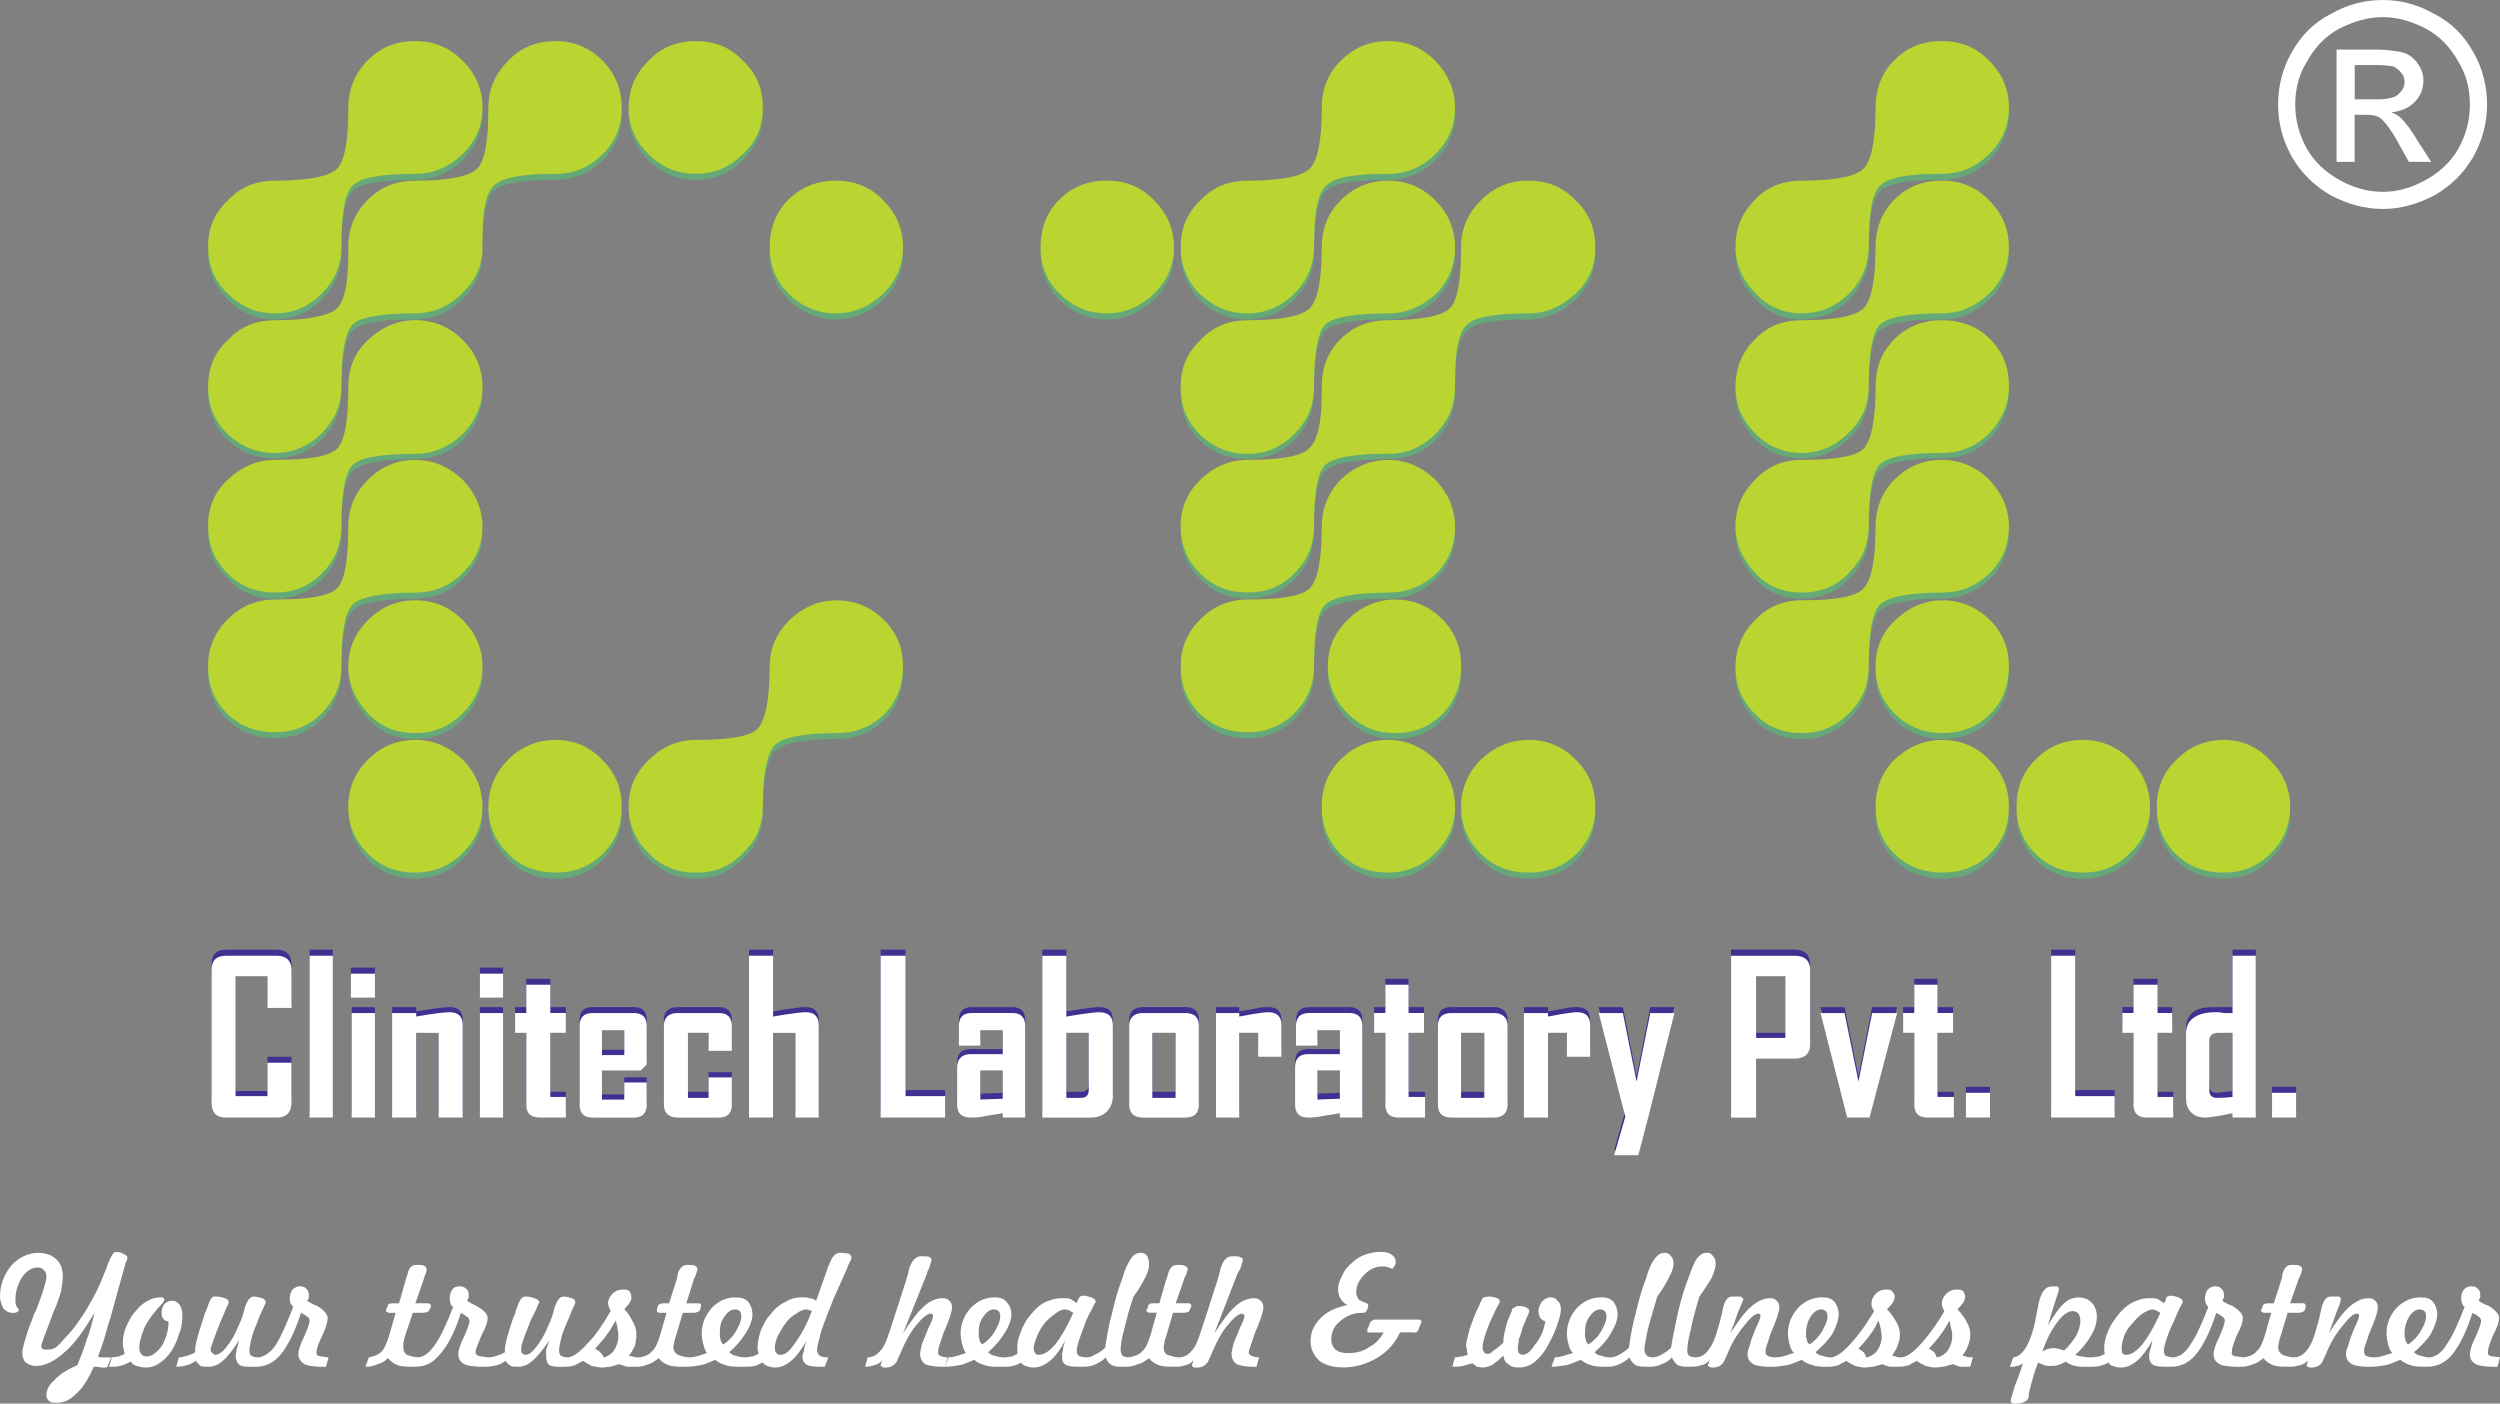 <?xml version="1.0" encoding="utf-8"?>
<!-- Generator: Adobe Illustrator 16.0.0, SVG Export Plug-In . SVG Version: 6.00 Build 0)  -->
<!DOCTYPE svg PUBLIC "-//W3C//DTD SVG 1.1//EN" "http://www.w3.org/Graphics/SVG/1.1/DTD/svg11.dtd">
<svg version="1.1" id="Layer_1" xmlns="http://www.w3.org/2000/svg" xmlns:xlink="http://www.w3.org/1999/xlink" x="0px" y="0px"
	 width="60px" height="33.687px" viewBox="0 0 60 33.687" enable-background="new 0 0 60 33.687" xml:space="preserve">
<rect x="0" y="0" width="60" height="33.687" fill="#808080" stroke="none"/>
<g>
	<path fill="#FFFFFF" d="M56.512,2.384h0.537c0.248,0,0.434-0.041,0.516-0.124c0.082-0.082,0.145-0.164,0.145-0.287
		c0-0.083-0.02-0.164-0.082-0.226c-0.043-0.063-0.105-0.104-0.166-0.145c-0.082-0.021-0.227-0.041-0.453-0.041h-0.496V2.384z
		 M56.078,3.884V1.191h0.93c0.328,0,0.557,0.04,0.701,0.082c0.123,0.041,0.246,0.144,0.328,0.267
		c0.084,0.124,0.125,0.247,0.125,0.392c0,0.185-0.063,0.369-0.207,0.514c-0.143,0.144-0.328,0.226-0.557,0.247
		c0.084,0.041,0.166,0.081,0.229,0.144c0.104,0.102,0.246,0.287,0.391,0.534l0.33,0.514h-0.535l-0.229-0.411
		c-0.186-0.35-0.35-0.555-0.453-0.637c-0.082-0.063-0.207-0.082-0.352-0.082h-0.268v1.13H56.078z M57.193,0.411
		c-0.373,0-0.701,0.103-1.033,0.267c-0.35,0.185-0.598,0.452-0.783,0.781c-0.207,0.328-0.291,0.678-0.291,1.048
		c0,0.369,0.084,0.699,0.271,1.049c0.186,0.328,0.453,0.575,0.783,0.76c0.328,0.186,0.68,0.288,1.053,0.288
		c0.352,0,0.701-0.103,1.031-0.288c0.33-0.185,0.6-0.432,0.785-0.76c0.186-0.35,0.268-0.68,0.268-1.049
		c0-0.37-0.082-0.72-0.289-1.048c-0.186-0.329-0.434-0.597-0.785-0.781C57.873,0.514,57.545,0.411,57.193,0.411L57.193,0.411z
		 M57.193,0c0.41,0,0.824,0.103,1.217,0.328c0.414,0.206,0.723,0.514,0.951,0.925c0.225,0.39,0.328,0.822,0.328,1.254
		c0,0.431-0.104,0.842-0.328,1.254c-0.229,0.391-0.537,0.698-0.93,0.924c-0.395,0.206-0.805,0.33-1.238,0.33
		c-0.455,0-0.869-0.124-1.26-0.33c-0.391-0.226-0.701-0.533-0.93-0.924c-0.227-0.412-0.328-0.823-0.328-1.254
		c0-0.432,0.102-0.864,0.328-1.254c0.229-0.411,0.539-0.719,0.951-0.925C56.346,0.103,56.76,0,57.193,0L57.193,0z"/>
	<path fill="#66A979" d="M16.697,17.901c-0.434,0-0.806,0.143-1.115,0.451c-0.329,0.309-0.494,0.699-0.494,1.131
		s0.165,0.822,0.475,1.131s0.701,0.473,1.135,0.473c0.453,0,0.825-0.164,1.135-0.473c0.331-0.309,0.475-0.699,0.475-1.131
		c0-0.779,0.104-1.273,0.29-1.459c0.186-0.186,0.68-0.287,1.485-0.287c0.434,0,0.826-0.144,1.135-0.453
		c0.31-0.308,0.454-0.698,0.454-1.15c0-0.432-0.145-0.802-0.454-1.109c-0.309-0.309-0.701-0.473-1.135-0.473
		s-0.806,0.164-1.135,0.473c-0.31,0.308-0.475,0.678-0.475,1.109c0,0.802-0.104,1.294-0.29,1.479
		C17.998,17.799,17.503,17.901,16.697,17.901L16.697,17.901z M16.697,4.315c0.453,0,0.825-0.164,1.135-0.473
		c0.331-0.328,0.475-0.698,0.475-1.109c0-0.452-0.144-0.822-0.475-1.131c-0.31-0.329-0.682-0.473-1.135-0.473
		c-0.434,0-0.825,0.144-1.135,0.473c-0.31,0.309-0.475,0.679-0.475,1.131c0,0.432,0.165,0.801,0.475,1.109
		S16.242,4.315,16.697,4.315L16.697,4.315z M20.061,7.665c0.435,0,0.806-0.164,1.137-0.472c0.31-0.309,0.474-0.679,0.474-1.131
		c0-0.432-0.164-0.801-0.474-1.131c-0.311-0.309-0.702-0.473-1.137-0.473c-0.433,0-0.825,0.164-1.135,0.473
		s-0.453,0.679-0.453,1.131s0.144,0.822,0.453,1.131C19.235,7.501,19.628,7.665,20.061,7.665L20.061,7.665z M9.969,21.087
		c0.412,0,0.805-0.145,1.115-0.453c0.329-0.309,0.494-0.676,0.494-1.131c0-0.43-0.165-0.822-0.475-1.129
		c-0.33-0.307-0.701-0.473-1.135-0.473c-0.455,0-0.825,0.143-1.135,0.451s-0.455,0.699-0.455,1.15c0,0.455,0.146,0.822,0.455,1.131
		S9.514,21.087,9.969,21.087L9.969,21.087z M13.332,21.087c0.455,0,0.826-0.145,1.136-0.453c0.311-0.309,0.454-0.676,0.454-1.131
		c0-0.43-0.144-0.799-0.454-1.129c-0.31-0.307-0.681-0.473-1.136-0.473c-0.433,0-0.804,0.166-1.135,0.473
		c-0.31,0.307-0.475,0.699-0.475,1.129c0,0.455,0.165,0.822,0.475,1.131S12.879,21.087,13.332,21.087L13.332,21.087z M6.604,4.459
		c-0.453,0-0.825,0.164-1.135,0.473c-0.33,0.33-0.475,0.699-0.475,1.131c0,0.433,0.145,0.802,0.475,1.131
		c0.31,0.308,0.682,0.472,1.135,0.472c0.434,0,0.806-0.164,1.115-0.472c0.31-0.309,0.475-0.679,0.475-1.131
		c0-0.801,0.083-1.295,0.269-1.48c0.186-0.185,0.701-0.267,1.507-0.267c0.434,0,0.805-0.164,1.135-0.473
		c0.31-0.328,0.475-0.698,0.475-1.109c0-0.452-0.165-0.822-0.475-1.131c-0.33-0.329-0.701-0.473-1.135-0.473
		c-0.455,0-0.825,0.144-1.135,0.452C8.524,1.89,8.379,2.281,8.379,2.733c0,0.781-0.103,1.273-0.288,1.459
		C7.904,4.377,7.409,4.459,6.604,4.459L6.604,4.459z M6.604,11.18c-0.433,0-0.804,0.166-1.135,0.474
		c-0.33,0.309-0.475,0.679-0.475,1.109c0,0.453,0.145,0.822,0.475,1.131c0.31,0.328,0.682,0.473,1.135,0.473
		c0.434,0,0.806-0.145,1.115-0.452c0.31-0.309,0.475-0.698,0.475-1.151c0-0.78,0.083-1.274,0.269-1.459
		c0.186-0.186,0.701-0.288,1.507-0.288c0.434,0,0.805-0.144,1.135-0.452c0.31-0.328,0.475-0.698,0.475-1.15
		c0-0.432-0.165-0.802-0.475-1.109c-0.31-0.309-0.682-0.474-1.135-0.474c-0.434,0-0.806,0.165-1.135,0.452
		C8.524,8.591,8.379,8.96,8.379,9.413c0,0.802-0.103,1.294-0.288,1.5C7.904,11.099,7.409,11.18,6.604,11.18L6.604,11.18z
		 M6.604,14.53c-0.453,0-0.825,0.165-1.135,0.473c-0.33,0.309-0.475,0.699-0.475,1.131c0,0.452,0.145,0.821,0.454,1.13
		c0.311,0.309,0.702,0.452,1.155,0.452c0.434,0,0.806-0.144,1.115-0.452s0.475-0.678,0.475-1.13c0-0.802,0.083-1.295,0.269-1.479
		c0.186-0.186,0.701-0.288,1.507-0.288c0.412,0,0.805-0.145,1.115-0.452c0.329-0.309,0.494-0.679,0.494-1.131
		c0-0.432-0.165-0.821-0.475-1.13c-0.33-0.308-0.701-0.474-1.135-0.474c-0.455,0-0.825,0.166-1.135,0.474
		c-0.31,0.309-0.455,0.679-0.455,1.13c0,0.802-0.103,1.274-0.288,1.48C7.904,14.448,7.409,14.53,6.604,14.53L6.604,14.53z
		 M9.969,4.459c-0.455,0-0.825,0.164-1.135,0.473S8.379,5.61,8.379,6.063v0.124c0,0.739-0.103,1.19-0.31,1.376
		C7.863,7.727,7.368,7.81,6.604,7.81c-0.453,0-0.825,0.164-1.135,0.473c-0.33,0.329-0.475,0.699-0.475,1.131
		c0,0.452,0.145,0.822,0.454,1.13c0.311,0.309,0.702,0.453,1.155,0.453c0.434,0,0.806-0.145,1.115-0.453
		c0.31-0.308,0.475-0.678,0.475-1.13c0-0.802,0.083-1.295,0.269-1.48c0.186-0.185,0.701-0.268,1.507-0.268
		c0.412,0,0.805-0.164,1.115-0.472c0.329-0.309,0.494-0.679,0.494-1.131V5.939c0-0.739,0.083-1.192,0.289-1.377
		c0.206-0.165,0.702-0.247,1.465-0.247c0.455,0,0.826-0.164,1.136-0.473c0.311-0.309,0.454-0.678,0.454-1.109
		c0-0.433-0.144-0.802-0.454-1.131c-0.31-0.329-0.681-0.473-1.136-0.473c-0.433,0-0.804,0.144-1.135,0.473
		c-0.31,0.309-0.475,0.679-0.475,1.131c0,0.781-0.083,1.273-0.269,1.459C11.27,4.377,10.773,4.459,9.969,4.459L9.969,4.459z
		 M9.969,17.737c0.434,0,0.805-0.144,1.135-0.474c0.31-0.309,0.475-0.678,0.475-1.13c0-0.432-0.165-0.802-0.475-1.109
		c-0.31-0.309-0.682-0.473-1.135-0.473c-0.455,0-0.825,0.164-1.135,0.473c-0.31,0.308-0.455,0.678-0.455,1.109
		s0.146,0.802,0.455,1.13C9.144,17.572,9.514,17.737,9.969,17.737L9.969,17.737z M29.947,4.459c-0.453,0-0.825,0.164-1.135,0.473
		c-0.329,0.33-0.475,0.699-0.475,1.131c0,0.433,0.146,0.802,0.454,1.131c0.33,0.308,0.702,0.472,1.136,0.472
		c0.453,0,0.825-0.164,1.135-0.472c0.31-0.329,0.475-0.698,0.475-1.131c0-0.801,0.082-1.295,0.289-1.48
		c0.186-0.185,0.682-0.267,1.488-0.267c0.453,0,0.824-0.164,1.135-0.473c0.307-0.309,0.473-0.678,0.473-1.109
		c0-0.433-0.166-0.802-0.473-1.131c-0.311-0.329-0.682-0.473-1.115-0.473c-0.457,0-0.826,0.144-1.158,0.473
		c-0.309,0.309-0.452,0.679-0.452,1.131c0,0.781-0.104,1.273-0.289,1.459C31.248,4.377,30.753,4.459,29.947,4.459L29.947,4.459z
		 M29.947,7.81c-0.453,0-0.825,0.164-1.135,0.473c-0.329,0.329-0.475,0.699-0.475,1.15c0,0.452,0.146,0.822,0.454,1.131
		c0.31,0.309,0.702,0.452,1.155,0.452c0.434,0,0.806-0.144,1.115-0.452s0.475-0.679,0.475-1.131c0-0.801,0.082-1.295,0.268-1.5
		c0.207-0.185,0.703-0.268,1.529-0.268c0.412,0,0.783-0.164,1.115-0.451c0.307-0.308,0.473-0.679,0.473-1.151
		c0-0.432-0.166-0.801-0.473-1.131c-0.332-0.309-0.703-0.473-1.115-0.473c-0.457,0-0.826,0.164-1.158,0.473
		c-0.309,0.33-0.452,0.699-0.452,1.131c0,0.802-0.104,1.295-0.289,1.48C31.248,7.727,30.753,7.81,29.947,7.81L29.947,7.81z
		 M36.676,7.665c0.434,0,0.805-0.164,1.137-0.472c0.33-0.309,0.475-0.679,0.475-1.131c0-0.432-0.145-0.801-0.475-1.131
		c-0.313-0.309-0.68-0.473-1.137-0.473c-0.434,0-0.805,0.164-1.135,0.473c-0.311,0.33-0.475,0.699-0.475,1.131
		c0,0.802-0.082,1.295-0.268,1.48c-0.188,0.184-0.682,0.267-1.484,0.267c-0.457,0-0.828,0.164-1.139,0.473
		c-0.309,0.309-0.452,0.678-0.452,1.131v0.144c0,0.72-0.104,1.171-0.31,1.356c-0.187,0.186-0.682,0.267-1.467,0.267
		c-0.434,0-0.804,0.166-1.135,0.474c-0.31,0.309-0.475,0.679-0.475,1.109c0,0.453,0.146,0.822,0.475,1.131
		c0.31,0.328,0.682,0.473,1.135,0.473c0.434,0,0.806-0.145,1.115-0.452c0.31-0.309,0.475-0.698,0.475-1.151
		c0-0.78,0.082-1.274,0.268-1.459c0.207-0.186,0.703-0.288,1.529-0.288c0.434,0,0.805-0.144,1.115-0.452
		c0.307-0.309,0.473-0.679,0.473-1.15V9.29c0-0.741,0.082-1.172,0.289-1.357C35.398,7.748,35.893,7.665,36.676,7.665L36.676,7.665z
		 M29.947,14.53c-0.453,0-0.825,0.165-1.135,0.473c-0.329,0.309-0.475,0.699-0.475,1.131c0,0.452,0.146,0.821,0.454,1.13
		c0.31,0.309,0.702,0.452,1.155,0.452c0.434,0,0.806-0.144,1.115-0.452s0.475-0.678,0.475-1.13c0-0.802,0.082-1.295,0.268-1.479
		c0.207-0.186,0.703-0.288,1.529-0.288c0.412,0,0.783-0.145,1.115-0.452c0.307-0.287,0.473-0.679,0.473-1.131
		c0-0.432-0.166-0.821-0.473-1.13c-0.332-0.308-0.703-0.474-1.115-0.474c-0.457,0-0.826,0.166-1.158,0.474
		c-0.309,0.309-0.452,0.698-0.452,1.13c0,0.802-0.104,1.274-0.289,1.48C31.248,14.448,30.753,14.53,29.947,14.53L29.947,14.53z
		 M26.563,7.665c0.434,0,0.806-0.164,1.135-0.472c0.311-0.309,0.476-0.679,0.476-1.131c0-0.432-0.165-0.801-0.476-1.131
		c-0.309-0.309-0.701-0.473-1.135-0.473s-0.825,0.164-1.135,0.473s-0.455,0.679-0.455,1.131s0.146,0.822,0.455,1.131
		C25.737,7.501,26.129,7.665,26.563,7.665L26.563,7.665z M33.477,17.737c0.455,0,0.826-0.144,1.135-0.453
		c0.311-0.308,0.455-0.698,0.455-1.15s-0.145-0.822-0.455-1.131c-0.309-0.308-0.68-0.473-1.135-0.473
		c-0.41,0-0.805,0.165-1.115,0.473c-0.328,0.309-0.494,0.679-0.494,1.131c0,0.432,0.166,0.821,0.475,1.13
		C32.672,17.594,33.043,17.737,33.477,17.737L33.477,17.737z M33.314,21.087c0.41,0,0.803-0.145,1.111-0.453
		c0.33-0.309,0.496-0.676,0.496-1.131c0-0.43-0.166-0.822-0.473-1.129c-0.332-0.307-0.703-0.473-1.135-0.473
		c-0.457,0-0.828,0.143-1.139,0.451c-0.309,0.309-0.452,0.699-0.452,1.15c0,0.455,0.144,0.822,0.452,1.131
		C32.486,20.942,32.857,21.087,33.314,21.087L33.314,21.087z M36.699,21.087c0.453,0,0.824-0.145,1.135-0.453
		c0.309-0.309,0.453-0.676,0.453-1.131c0-0.43-0.145-0.799-0.453-1.129c-0.311-0.307-0.682-0.473-1.135-0.473
		c-0.457,0-0.828,0.166-1.158,0.473c-0.311,0.307-0.475,0.699-0.475,1.129c0,0.455,0.164,0.822,0.475,1.131
		S36.242,21.087,36.699,21.087L36.699,21.087z M46.625,17.737c0.434,0,0.826-0.144,1.135-0.453c0.311-0.308,0.453-0.698,0.453-1.15
		c0-0.432-0.143-0.802-0.453-1.109c-0.309-0.309-0.701-0.473-1.135-0.473s-0.805,0.164-1.135,0.473
		c-0.33,0.308-0.477,0.678-0.477,1.109c0,0.452,0.146,0.821,0.455,1.13C45.801,17.594,46.172,17.737,46.625,17.737L46.625,17.737z
		 M46.625,21.087c0.434,0,0.826-0.145,1.135-0.453c0.311-0.309,0.453-0.676,0.453-1.131c0-0.43-0.143-0.799-0.453-1.129
		c-0.309-0.307-0.701-0.473-1.135-0.473c-0.453,0-0.824,0.166-1.156,0.473c-0.309,0.307-0.455,0.699-0.455,1.129
		c0,0.455,0.146,0.822,0.455,1.131C45.779,20.942,46.172,21.087,46.625,21.087L46.625,21.087z M49.988,21.087
		c0.436,0,0.807-0.145,1.135-0.453c0.313-0.309,0.477-0.676,0.477-1.131c0-0.43-0.164-0.822-0.477-1.129
		c-0.309-0.307-0.699-0.473-1.135-0.473c-0.453,0-0.824,0.143-1.135,0.451c-0.309,0.309-0.455,0.699-0.455,1.15
		c0,0.455,0.146,0.822,0.455,1.131C49.164,20.942,49.535,21.087,49.988,21.087L49.988,21.087z M53.373,21.087
		c0.436,0,0.807-0.145,1.115-0.453c0.311-0.309,0.475-0.676,0.475-1.131c0-0.43-0.164-0.799-0.475-1.129
		c-0.309-0.307-0.68-0.473-1.115-0.473c-0.453,0-0.824,0.166-1.135,0.473c-0.328,0.307-0.475,0.699-0.475,1.129
		c0,0.455,0.146,0.822,0.453,1.131C52.527,20.942,52.92,21.087,53.373,21.087L53.373,21.087z M43.24,4.459
		c-0.453,0-0.824,0.164-1.115,0.473c-0.309,0.309-0.473,0.679-0.473,1.131c0,0.411,0.164,0.802,0.473,1.11
		c0.291,0.328,0.682,0.492,1.115,0.492s0.826-0.164,1.135-0.472c0.311-0.329,0.475-0.698,0.475-1.131c0-0.801,0.082-1.295,0.27-1.48
		c0.205-0.185,0.682-0.267,1.484-0.267c0.455,0,0.826-0.164,1.135-0.473c0.313-0.328,0.475-0.698,0.475-1.109
		c0-0.452-0.162-0.822-0.475-1.131C47.43,1.273,47.039,1.13,46.604,1.13c-0.455,0-0.824,0.144-1.135,0.452
		c-0.309,0.308-0.455,0.699-0.455,1.151c0,0.781-0.102,1.273-0.287,1.459C44.541,4.377,44.045,4.459,43.24,4.459L43.24,4.459z
		 M43.24,7.81c-0.453,0-0.824,0.164-1.115,0.473c-0.309,0.309-0.473,0.678-0.473,1.131c0,0.452,0.164,0.822,0.473,1.13
		c0.291,0.309,0.682,0.453,1.115,0.453s0.805-0.145,1.113-0.453c0.332-0.308,0.496-0.678,0.496-1.13c0-0.802,0.082-1.295,0.27-1.48
		c0.205-0.185,0.682-0.268,1.484-0.268c0.436,0,0.807-0.164,1.135-0.472c0.313-0.309,0.475-0.679,0.475-1.131
		c0-0.432-0.162-0.801-0.475-1.131c-0.309-0.309-0.699-0.473-1.135-0.473c-0.455,0-0.824,0.164-1.135,0.473
		C45.16,5.24,45.014,5.61,45.014,6.063c0,0.802-0.102,1.295-0.287,1.48C44.541,7.727,44.045,7.81,43.24,7.81L43.24,7.81z
		 M43.24,11.18c-0.453,0-0.824,0.166-1.115,0.474c-0.309,0.309-0.473,0.679-0.473,1.109c0,0.432,0.164,0.801,0.473,1.131
		c0.291,0.328,0.682,0.473,1.115,0.473s0.826-0.145,1.135-0.473c0.311-0.309,0.475-0.699,0.475-1.131
		c0-0.801,0.082-1.295,0.27-1.479c0.205-0.185,0.682-0.287,1.484-0.287c0.455,0,0.826-0.145,1.135-0.453
		c0.313-0.328,0.475-0.699,0.475-1.15c0-0.433-0.143-0.802-0.453-1.11c-0.309-0.309-0.701-0.473-1.156-0.473
		s-0.824,0.164-1.135,0.473c-0.309,0.309-0.455,0.678-0.455,1.131c0,0.802-0.102,1.294-0.287,1.479
		C44.541,11.099,44.045,11.18,43.24,11.18L43.24,11.18z M43.24,14.552c-0.453,0-0.824,0.164-1.115,0.473
		c-0.309,0.308-0.473,0.678-0.473,1.13c0,0.451,0.164,0.822,0.473,1.13c0.291,0.31,0.682,0.453,1.115,0.453s0.805-0.144,1.113-0.453
		c0.332-0.308,0.496-0.698,0.496-1.13c0-0.802,0.082-1.315,0.27-1.5c0.205-0.186,0.682-0.288,1.484-0.288
		c0.436,0,0.807-0.145,1.135-0.452c0.313-0.309,0.475-0.679,0.475-1.131c0-0.432-0.162-0.821-0.475-1.13
		c-0.309-0.308-0.699-0.474-1.135-0.474c-0.455,0-0.824,0.166-1.135,0.474c-0.309,0.309-0.455,0.679-0.455,1.151
		c0,0.78-0.102,1.274-0.287,1.459C44.541,14.469,44.045,14.552,43.24,14.552L43.24,14.552z"/>
	<path fill="#BAD532" d="M16.697,17.758c-0.434,0-0.806,0.163-1.115,0.472c-0.329,0.309-0.494,0.678-0.494,1.111
		c0,0.451,0.165,0.822,0.475,1.131c0.31,0.328,0.701,0.471,1.135,0.471c0.453,0,0.825-0.143,1.135-0.471
		c0.331-0.309,0.475-0.68,0.475-1.131c0-0.781,0.104-1.273,0.29-1.461c0.186-0.184,0.68-0.286,1.485-0.286
		c0.434,0,0.826-0.145,1.135-0.453c0.31-0.308,0.454-0.699,0.454-1.15c0-0.433-0.145-0.802-0.454-1.11
		c-0.309-0.309-0.701-0.473-1.135-0.473s-0.806,0.164-1.135,0.473c-0.31,0.309-0.475,0.678-0.475,1.11c0,0.801-0.104,1.294-0.29,1.5
		C17.998,17.675,17.503,17.758,16.697,17.758L16.697,17.758z M16.697,4.172c0.453,0,0.825-0.165,1.135-0.474
		c0.331-0.308,0.475-0.678,0.475-1.109c0-0.452-0.144-0.822-0.475-1.13c-0.31-0.329-0.682-0.473-1.135-0.473
		c-0.434,0-0.825,0.144-1.135,0.473c-0.31,0.308-0.475,0.678-0.475,1.13c0,0.432,0.165,0.802,0.475,1.109
		C15.872,4.007,16.242,4.172,16.697,4.172L16.697,4.172z M20.061,7.521c0.435,0,0.806-0.164,1.137-0.473
		c0.31-0.309,0.474-0.678,0.474-1.109c0-0.452-0.164-0.822-0.474-1.131c-0.311-0.328-0.702-0.473-1.137-0.473
		c-0.433,0-0.825,0.145-1.135,0.452s-0.453,0.699-0.453,1.151c0,0.432,0.144,0.801,0.453,1.109S19.628,7.521,20.061,7.521
		L20.061,7.521z M9.969,20.942c0.412,0,0.805-0.143,1.115-0.451c0.329-0.309,0.494-0.68,0.494-1.131
		c0-0.432-0.165-0.822-0.475-1.131c-0.33-0.309-0.701-0.472-1.135-0.472c-0.455,0-0.825,0.163-1.135,0.472s-0.475,0.678-0.475,1.131
		c0,0.451,0.165,0.822,0.475,1.131S9.514,20.942,9.969,20.942L9.969,20.942z M13.332,20.942c0.455,0,0.826-0.143,1.136-0.451
		c0.311-0.309,0.454-0.68,0.454-1.131c0-0.432-0.144-0.801-0.454-1.109c-0.31-0.33-0.681-0.493-1.136-0.493
		c-0.433,0-0.825,0.163-1.135,0.472s-0.475,0.699-0.475,1.131c0,0.451,0.165,0.822,0.475,1.131S12.879,20.942,13.332,20.942
		L13.332,20.942z M6.604,4.336c-0.453,0-0.825,0.145-1.135,0.473c-0.33,0.309-0.475,0.679-0.475,1.109
		c0,0.433,0.145,0.822,0.475,1.131c0.31,0.309,0.682,0.473,1.135,0.473c0.434,0,0.806-0.164,1.115-0.473s0.475-0.678,0.475-1.131
		c0-0.801,0.083-1.274,0.269-1.459c0.186-0.205,0.701-0.287,1.507-0.287c0.434,0,0.805-0.165,1.135-0.474
		c0.31-0.308,0.475-0.678,0.475-1.109c0-0.452-0.165-0.822-0.475-1.13c-0.33-0.329-0.701-0.473-1.135-0.473
		c-0.455,0-0.825,0.144-1.135,0.452s-0.475,0.698-0.475,1.15c0,0.781-0.083,1.275-0.269,1.459C7.904,4.233,7.409,4.336,6.604,4.336
		L6.604,4.336z M6.604,11.037c-0.433,0-0.804,0.164-1.135,0.473c-0.33,0.308-0.475,0.678-0.475,1.109
		c0,0.452,0.145,0.822,0.475,1.15c0.31,0.31,0.682,0.452,1.135,0.452c0.434,0,0.806-0.143,1.115-0.452
		c0.31-0.309,0.475-0.678,0.475-1.15c0-0.781,0.083-1.273,0.269-1.459s0.701-0.268,1.507-0.268c0.434,0,0.805-0.165,1.135-0.474
		c0.31-0.328,0.475-0.698,0.475-1.129c0-0.453-0.165-0.822-0.475-1.131s-0.682-0.474-1.135-0.474c-0.434,0-0.806,0.165-1.135,0.474
		C8.524,8.446,8.359,8.816,8.359,9.29c0,0.801-0.083,1.295-0.269,1.479C7.904,10.954,7.409,11.037,6.604,11.037L6.604,11.037z
		 M6.604,14.388c-0.453,0-0.825,0.164-1.135,0.471c-0.33,0.33-0.475,0.699-0.475,1.132c0,0.451,0.145,0.821,0.454,1.131
		c0.311,0.307,0.702,0.451,1.155,0.451c0.434,0,0.806-0.145,1.115-0.451c0.31-0.31,0.475-0.68,0.475-1.131
		c0-0.802,0.083-1.295,0.269-1.48s0.701-0.288,1.507-0.288c0.412,0,0.805-0.143,1.115-0.452c0.329-0.309,0.494-0.678,0.494-1.13
		c0-0.432-0.165-0.802-0.475-1.13c-0.33-0.309-0.701-0.473-1.135-0.473c-0.455,0-0.825,0.164-1.135,0.473
		c-0.31,0.308-0.475,0.678-0.475,1.13c0,0.802-0.083,1.295-0.269,1.479C7.904,14.305,7.409,14.388,6.604,14.388L6.604,14.388z
		 M9.969,4.336c-0.455,0-0.825,0.145-1.135,0.452s-0.475,0.679-0.475,1.13v0.145c0,0.72-0.083,1.172-0.29,1.356
		C7.863,7.584,7.368,7.686,6.604,7.686c-0.453,0-0.825,0.145-1.135,0.474C5.139,8.468,4.994,8.837,4.994,9.29
		c0,0.431,0.145,0.801,0.454,1.109c0.311,0.308,0.702,0.473,1.155,0.473c0.434,0,0.806-0.165,1.115-0.473
		c0.31-0.309,0.475-0.679,0.475-1.109c0-0.803,0.083-1.295,0.269-1.501c0.186-0.185,0.701-0.268,1.507-0.268
		c0.412,0,0.805-0.164,1.115-0.473c0.329-0.309,0.494-0.678,0.494-1.109V5.795c0-0.739,0.083-1.191,0.289-1.355
		c0.206-0.186,0.702-0.268,1.465-0.268c0.455,0,0.826-0.165,1.136-0.474c0.311-0.308,0.454-0.678,0.454-1.109
		c0-0.431-0.144-0.802-0.454-1.13c-0.31-0.309-0.681-0.473-1.136-0.473c-0.433,0-0.825,0.144-1.135,0.473
		c-0.31,0.308-0.475,0.678-0.475,1.13c0,0.781-0.083,1.275-0.269,1.459C11.27,4.233,10.773,4.336,9.969,4.336L9.969,4.336z
		 M9.969,17.594c0.434,0,0.805-0.145,1.135-0.473c0.31-0.31,0.475-0.68,0.475-1.131c0-0.433-0.165-0.802-0.475-1.11
		s-0.682-0.473-1.135-0.473c-0.455,0-0.825,0.164-1.135,0.473s-0.475,0.678-0.475,1.11c0,0.432,0.165,0.801,0.475,1.131
		C9.144,17.449,9.514,17.594,9.969,17.594L9.969,17.594z M29.947,4.336c-0.453,0-0.825,0.145-1.135,0.473
		c-0.329,0.309-0.475,0.679-0.475,1.109c0,0.433,0.146,0.822,0.454,1.131c0.33,0.309,0.702,0.473,1.136,0.473
		c0.453,0,0.825-0.164,1.135-0.473s0.475-0.698,0.475-1.131c0-0.801,0.082-1.274,0.289-1.459c0.186-0.205,0.682-0.287,1.488-0.287
		c0.453,0,0.824-0.165,1.135-0.474c0.307-0.308,0.473-0.678,0.473-1.109c0-0.431-0.166-0.802-0.473-1.13
		c-0.311-0.309-0.682-0.473-1.115-0.473c-0.457,0-0.826,0.144-1.158,0.473c-0.309,0.308-0.452,0.678-0.452,1.13
		c0,0.781-0.104,1.275-0.289,1.459C31.248,4.233,30.753,4.336,29.947,4.336L29.947,4.336z M36.676,7.521
		c0.434,0,0.805-0.164,1.137-0.473c0.33-0.309,0.475-0.678,0.475-1.109c0-0.452-0.145-0.822-0.475-1.131
		c-0.313-0.328-0.68-0.473-1.137-0.473c-0.434,0-0.805,0.145-1.135,0.473c-0.311,0.309-0.475,0.679-0.475,1.131
		c0,0.781-0.082,1.274-0.268,1.459c-0.188,0.186-0.682,0.287-1.484,0.287c-0.457,0-0.828,0.145-1.139,0.452
		c-0.309,0.309-0.452,0.679-0.452,1.152v0.123c0,0.739-0.104,1.172-0.31,1.355c-0.187,0.186-0.682,0.269-1.467,0.269
		c-0.434,0-0.804,0.164-1.135,0.473c-0.31,0.308-0.475,0.678-0.475,1.109c0,0.452,0.146,0.822,0.475,1.15
		c0.31,0.31,0.682,0.452,1.135,0.452c0.434,0,0.806-0.143,1.115-0.452c0.31-0.309,0.475-0.678,0.475-1.15
		c0-0.781,0.082-1.273,0.268-1.459c0.207-0.186,0.703-0.268,1.529-0.268c0.434,0,0.805-0.165,1.115-0.474
		c0.307-0.308,0.473-0.678,0.473-1.129V9.146c0-0.72,0.082-1.172,0.289-1.356C35.398,7.604,35.893,7.521,36.676,7.521L36.676,7.521z
		 M29.947,7.686c-0.453,0-0.825,0.145-1.135,0.474c-0.329,0.309-0.475,0.678-0.475,1.131c0,0.451,0.146,0.821,0.454,1.129
		c0.31,0.309,0.702,0.474,1.155,0.474c0.434,0,0.806-0.165,1.115-0.474c0.31-0.308,0.475-0.678,0.475-1.129
		c0-0.803,0.082-1.295,0.268-1.501c0.207-0.185,0.703-0.268,1.529-0.268c0.412,0,0.783-0.164,1.115-0.451
		c0.307-0.309,0.473-0.68,0.473-1.131c0-0.452-0.166-0.822-0.473-1.131c-0.332-0.328-0.703-0.473-1.115-0.473
		c-0.457,0-0.826,0.145-1.158,0.473c-0.309,0.309-0.452,0.679-0.452,1.131c0,0.781-0.104,1.274-0.289,1.459
		C31.248,7.584,30.753,7.686,29.947,7.686L29.947,7.686z M29.947,14.388c-0.453,0-0.825,0.164-1.135,0.471
		c-0.329,0.33-0.475,0.699-0.475,1.132c0,0.451,0.146,0.821,0.454,1.131c0.31,0.307,0.702,0.451,1.155,0.451
		c0.434,0,0.806-0.145,1.115-0.451c0.31-0.31,0.475-0.68,0.475-1.131c0-0.802,0.082-1.295,0.268-1.48
		c0.207-0.186,0.703-0.288,1.529-0.288c0.412,0,0.783-0.143,1.115-0.431c0.307-0.309,0.473-0.679,0.473-1.151
		c0-0.432-0.166-0.802-0.473-1.13c-0.332-0.309-0.703-0.473-1.115-0.473c-0.457,0-0.826,0.164-1.158,0.473
		c-0.309,0.328-0.452,0.698-0.452,1.13c0,0.802-0.104,1.295-0.289,1.479C31.248,14.305,30.753,14.388,29.947,14.388L29.947,14.388z
		 M26.563,7.521c0.434,0,0.806-0.164,1.135-0.473c0.311-0.309,0.476-0.678,0.476-1.109c0-0.452-0.165-0.822-0.476-1.131
		c-0.309-0.328-0.701-0.473-1.135-0.473c-0.453,0-0.825,0.145-1.135,0.452s-0.455,0.699-0.455,1.151
		c0,0.432,0.146,0.801,0.455,1.109S26.109,7.521,26.563,7.521L26.563,7.521z M33.477,17.594c0.455,0,0.826-0.145,1.135-0.453
		c0.311-0.308,0.455-0.699,0.455-1.15c0-0.452-0.145-0.823-0.455-1.132c-0.309-0.307-0.68-0.471-1.135-0.471
		c-0.41,0-0.805,0.164-1.115,0.471c-0.328,0.309-0.494,0.68-0.494,1.132c0,0.432,0.166,0.821,0.475,1.131
		C32.672,17.449,33.043,17.594,33.477,17.594L33.477,17.594z M33.314,20.942c0.41,0,0.803-0.143,1.111-0.451
		c0.33-0.309,0.496-0.68,0.496-1.131c0-0.432-0.166-0.822-0.473-1.131c-0.332-0.309-0.703-0.472-1.135-0.472
		c-0.457,0-0.828,0.163-1.139,0.472c-0.309,0.309-0.452,0.678-0.452,1.131c0,0.451,0.144,0.822,0.452,1.131
		C32.486,20.8,32.857,20.942,33.314,20.942L33.314,20.942z M36.699,20.942c0.434,0,0.824-0.143,1.135-0.451
		c0.309-0.309,0.453-0.68,0.453-1.131c0-0.432-0.145-0.801-0.453-1.109c-0.311-0.33-0.701-0.493-1.135-0.493
		c-0.457,0-0.828,0.163-1.158,0.472c-0.311,0.309-0.475,0.699-0.475,1.131c0,0.451,0.164,0.822,0.475,1.131
		S36.242,20.942,36.699,20.942L36.699,20.942z M46.625,17.594c0.434,0,0.826-0.145,1.135-0.453c0.311-0.308,0.453-0.699,0.453-1.15
		c0-0.433-0.143-0.802-0.453-1.11c-0.309-0.309-0.701-0.473-1.135-0.473s-0.805,0.164-1.135,0.473s-0.477,0.678-0.477,1.11
		c0,0.451,0.146,0.821,0.455,1.131C45.801,17.449,46.172,17.594,46.625,17.594L46.625,17.594z M46.625,20.942
		c0.434,0,0.826-0.143,1.135-0.451c0.311-0.309,0.453-0.68,0.453-1.131c0-0.432-0.143-0.801-0.453-1.109
		c-0.309-0.33-0.701-0.493-1.135-0.493c-0.453,0-0.824,0.163-1.156,0.472c-0.309,0.309-0.455,0.699-0.455,1.131
		c0,0.451,0.146,0.822,0.455,1.131C45.779,20.8,46.172,20.942,46.625,20.942L46.625,20.942z M49.988,20.942
		c0.436,0,0.807-0.143,1.115-0.451c0.332-0.309,0.496-0.68,0.496-1.131c0-0.432-0.164-0.822-0.477-1.131
		c-0.309-0.309-0.699-0.472-1.135-0.472c-0.453,0-0.824,0.163-1.135,0.472c-0.309,0.309-0.455,0.678-0.455,1.131
		c0,0.451,0.146,0.822,0.455,1.131C49.164,20.8,49.535,20.942,49.988,20.942L49.988,20.942z M53.373,20.942
		c0.436,0,0.807-0.143,1.115-0.451c0.311-0.309,0.475-0.68,0.475-1.131c0-0.432-0.164-0.801-0.475-1.109
		c-0.309-0.33-0.68-0.493-1.115-0.493c-0.453,0-0.824,0.163-1.135,0.472c-0.328,0.309-0.475,0.699-0.475,1.131
		c0,0.451,0.146,0.822,0.453,1.131C52.527,20.8,52.92,20.942,53.373,20.942L53.373,20.942z M43.24,4.336
		c-0.453,0-0.824,0.145-1.115,0.452c-0.309,0.308-0.473,0.679-0.473,1.13c0,0.411,0.164,0.803,0.473,1.11
		c0.291,0.329,0.682,0.493,1.115,0.493s0.826-0.164,1.135-0.473c0.311-0.309,0.475-0.698,0.475-1.131
		c0-0.801,0.082-1.274,0.27-1.459c0.205-0.205,0.682-0.287,1.484-0.287c0.455,0,0.826-0.165,1.135-0.474
		c0.313-0.308,0.475-0.678,0.475-1.109c0-0.452-0.162-0.822-0.475-1.13c-0.309-0.329-0.699-0.473-1.135-0.473
		c-0.455,0-0.824,0.144-1.135,0.452c-0.309,0.309-0.455,0.698-0.455,1.15c0,0.781-0.102,1.275-0.287,1.459
		C44.541,4.233,44.045,4.336,43.24,4.336L43.24,4.336z M43.24,7.686c-0.453,0-0.824,0.145-1.115,0.452
		c-0.309,0.309-0.473,0.679-0.473,1.152c0,0.431,0.164,0.801,0.473,1.109c0.291,0.308,0.682,0.473,1.115,0.473
		s0.805-0.165,1.113-0.473c0.332-0.309,0.496-0.679,0.496-1.109c0-0.803,0.082-1.295,0.27-1.501
		c0.205-0.185,0.682-0.268,1.484-0.268c0.436,0,0.807-0.164,1.135-0.473c0.313-0.309,0.475-0.678,0.475-1.109
		c0-0.452-0.162-0.822-0.475-1.131c-0.309-0.328-0.699-0.473-1.135-0.473c-0.455,0-0.824,0.145-1.135,0.452
		c-0.309,0.308-0.455,0.699-0.455,1.151c0,0.781-0.102,1.274-0.287,1.459C44.541,7.584,44.045,7.686,43.24,7.686L43.24,7.686z
		 M43.24,11.037c-0.453,0-0.824,0.164-1.115,0.473c-0.309,0.308-0.473,0.678-0.473,1.109s0.164,0.802,0.473,1.13
		c0.291,0.33,0.682,0.473,1.115,0.473s0.826-0.143,1.135-0.473c0.311-0.308,0.475-0.678,0.475-1.13c0-0.802,0.082-1.273,0.27-1.48
		c0.205-0.185,0.682-0.267,1.484-0.267c0.455,0,0.826-0.165,1.135-0.473c0.313-0.329,0.475-0.698,0.475-1.131
		c0-0.452-0.143-0.822-0.453-1.131c-0.309-0.308-0.701-0.452-1.156-0.452s-0.824,0.145-1.135,0.452
		c-0.309,0.309-0.455,0.679-0.455,1.131c0,0.802-0.102,1.295-0.287,1.5C44.541,10.954,44.045,11.037,43.24,11.037L43.24,11.037z
		 M43.24,14.407c-0.453,0-0.824,0.164-1.115,0.473c-0.309,0.309-0.473,0.678-0.473,1.131c0,0.452,0.164,0.822,0.473,1.13
		c0.291,0.309,0.682,0.453,1.115,0.453s0.805-0.145,1.113-0.453c0.332-0.308,0.496-0.699,0.496-1.13c0-0.803,0.082-1.315,0.27-1.501
		c0.205-0.186,0.682-0.288,1.484-0.288c0.436,0,0.807-0.143,1.135-0.452c0.313-0.309,0.475-0.678,0.475-1.13
		c0-0.432-0.162-0.802-0.475-1.13c-0.309-0.309-0.699-0.473-1.135-0.473c-0.455,0-0.824,0.164-1.135,0.473
		c-0.309,0.308-0.455,0.698-0.455,1.15c0,0.781-0.102,1.274-0.287,1.459C44.541,14.324,44.045,14.407,43.24,14.407L43.24,14.407z"/>
	<path fill="#403092" d="M6.996,26.327c0,0.248-0.124,0.352-0.351,0.352H5.428c-0.248,0-0.351-0.104-0.351-0.352v-3.164
		c0-0.248,0.103-0.371,0.351-0.371h1.218c0.227,0,0.351,0.123,0.351,0.371v0.904H6.419v-0.762H5.654v2.879h0.765v-0.822h0.577
		V26.327z M7.987,26.679H7.43v-3.887h0.558V26.679z M8.998,23.819H8.421v-0.596h0.577V23.819z M8.998,26.679H8.44v-2.508h0.558
		V26.679z M11.104,26.679h-0.577v-2.037l-0.537,0.021v2.016H9.411v-2.508h0.578v0.104c0.124-0.023,0.268-0.043,0.392-0.063
		c0.165-0.021,0.289-0.041,0.413-0.041c0.206,0,0.31,0.104,0.31,0.307V26.679z M12.073,23.819h-0.556v-0.596h0.556V23.819z
		 M12.073,26.679h-0.556v-2.508h0.556V26.679z M13.58,26.679h-0.618c-0.229,0-0.331-0.104-0.331-0.309v-1.707h-0.268v-0.492h0.268
		v-0.68h0.577v0.68h0.372v0.492h-0.372v1.541h0.372V26.679z M15.521,26.37c0,0.205-0.104,0.309-0.309,0.309h-0.991
		c-0.207,0-0.31-0.104-0.31-0.309v-1.893c0-0.203,0.103-0.307,0.31-0.307h0.991c0.205,0,0.309,0.104,0.309,0.307v0.928l-0.144,0.162
		h-0.93v0.699h0.536v-0.41h0.537V26.37z M14.983,25.196v-0.594h-0.536v0.594H14.983z M17.564,26.37c0,0.205-0.104,0.309-0.31,0.309
		h-0.991c-0.206,0-0.33-0.104-0.33-0.309v-1.893c0-0.203,0.124-0.307,0.33-0.307h0.991c0.205,0,0.31,0.104,0.31,0.307v0.596h-0.558
		v-0.432h-0.495v1.563h0.495v-0.471h0.558V26.37z M19.648,26.679h-0.558v-2.037l-0.536,0.021v2.016h-0.578v-3.887h0.578v1.482
		c0.123-0.023,0.269-0.043,0.393-0.063c0.164-0.021,0.288-0.041,0.392-0.041c0.206,0,0.31,0.104,0.31,0.307V26.679z M22.683,26.679
		h-1.548v-3.887h0.599v3.371h0.949V26.679z M24.603,26.679h-0.537v-0.084c-0.124,0.021-0.268,0.041-0.392,0.063
		c-0.165,0.021-0.289,0.041-0.372,0.041c-0.227,0-0.331-0.104-0.331-0.309v-0.904c0-0.207,0.124-0.309,0.331-0.309h0.764v-0.574
		h-0.537v0.348h-0.516v-0.473c0-0.203,0.104-0.307,0.311-0.307h0.97c0.206,0,0.31,0.104,0.31,0.307V26.679z M24.065,26.228v-0.66
		h-0.537v0.68L24.065,26.228z M26.708,26.185c0,0.143-0.063,0.268-0.146,0.371c-0.103,0.08-0.227,0.123-0.392,0.123h-1.155v-3.887
		h0.577v1.482c0.124-0.023,0.269-0.043,0.393-0.063c0.165-0.021,0.31-0.041,0.392-0.041c0.227,0,0.331,0.104,0.331,0.307V26.185z
		 M26.129,26.019v-1.377l-0.536,0.021v1.541h0.351C26.067,26.204,26.129,26.144,26.129,26.019L26.129,26.019z M28.771,26.37
		c0,0.205-0.104,0.309-0.33,0.309H27.43c-0.207,0-0.33-0.104-0.33-0.309v-1.893c0-0.203,0.123-0.307,0.33-0.307h1.012
		c0.227,0,0.33,0.104,0.33,0.307V26.37z M28.214,26.204v-1.563h-0.558v1.563H28.214z M30.753,25.22h-0.558v-0.578l-0.453,0.021
		v2.016h-0.558v-2.508h0.558v0.104c0.123-0.023,0.247-0.043,0.35-0.063c0.146-0.041,0.27-0.041,0.352-0.041
		c0.206,0,0.31,0.104,0.31,0.307V25.22z M32.695,26.679h-0.539v-0.084c-0.123,0.021-0.248,0.041-0.393,0.063
		c-0.165,0.021-0.289,0.041-0.372,0.041c-0.205,0-0.309-0.104-0.309-0.309v-0.904c0-0.207,0.104-0.309,0.309-0.309h0.765v-0.574
		h-0.537v0.348h-0.515v-0.473c0-0.203,0.103-0.307,0.33-0.307h0.95c0.205,0,0.311,0.104,0.311,0.307V26.679z M32.156,26.228v-0.66
		h-0.537v0.68L32.156,26.228z M34.201,26.679h-0.643c-0.205,0-0.309-0.104-0.309-0.309v-1.707h-0.27v-0.492h0.27v-0.68h0.557v0.68
		h0.371v0.492h-0.371v1.541h0.395V26.679z M36.182,26.37c0,0.205-0.125,0.309-0.33,0.309H34.84c-0.229,0-0.33-0.104-0.33-0.309
		v-1.893c0-0.203,0.102-0.307,0.33-0.307h1.012c0.205,0,0.33,0.104,0.33,0.307V26.37z M35.623,26.204v-1.563h-0.557v1.563H35.623z
		 M38.162,25.22h-0.557v-0.578l-0.453,0.021v2.016h-0.578v-2.508h0.578v0.104c0.123-0.023,0.225-0.043,0.348-0.063
		c0.146-0.041,0.271-0.041,0.354-0.041c0.205,0,0.309,0.104,0.309,0.307V25.22z M40.186,24.171l-0.619,2.486l-0.248,0.945H38.74
		l0.268-0.945l-0.639-2.486h0.58l0.328,1.664l0.33-1.664H40.186z M43.445,24.911c0,0.246-0.123,0.367-0.371,0.367h-0.928v1.4h-0.6
		v-3.887h1.527c0.248,0,0.371,0.123,0.371,0.371V24.911z M42.848,24.788v-1.482h-0.701v1.482H42.848z M45.531,24.171l-0.662,2.527
		h-0.537l-0.639-2.527h0.576l0.334,1.664l0.328-1.664H45.531z M46.893,26.679h-0.639c-0.207,0-0.311-0.104-0.311-0.309v-1.707
		h-0.268v-0.492h0.268v-0.68H46.5v0.68h0.373v0.492H46.5v1.541h0.393V26.679z M47.76,26.679h-0.578v-0.598h0.578V26.679z
		 M50.752,26.679h-1.525v-3.887h0.578v3.371h0.947V26.679z M52.158,26.679h-0.643c-0.205,0-0.311-0.104-0.311-0.309v-1.707h-0.266
		v-0.492h0.266v-0.68h0.578v0.68h0.352v0.492h-0.352v1.541h0.375V26.679z M54.137,26.679H53.58v-0.084
		c-0.391,0.063-0.598,0.104-0.66,0.104c-0.145,0-0.246-0.041-0.33-0.123c-0.082-0.082-0.125-0.205-0.125-0.348v-1.543
		c0-0.207,0.084-0.35,0.229-0.434c0.104-0.061,0.268-0.08,0.477-0.08c0.039,0,0.123,0,0.203,0c0.105,0,0.164,0,0.207,0v-1.379h0.557
		V26.679z M53.58,26.185v-1.543h-0.35c-0.123,0-0.207,0.063-0.207,0.207v1.193c0,0.121,0.061,0.186,0.186,0.186
		C53.25,26.228,53.354,26.204,53.58,26.185L53.58,26.185z M55.107,26.679h-0.578v-0.598h0.578V26.679z"/>
	<path fill="#FFFFFF" d="M6.996,26.452c0,0.246-0.124,0.369-0.351,0.369H5.428c-0.248,0-0.351-0.123-0.351-0.369v-3.166
		c0-0.225,0.103-0.348,0.351-0.348h1.218c0.227,0,0.351,0.123,0.351,0.348v0.904H6.419v-0.762H5.654v2.879h0.765v-0.801h0.577
		V26.452z M7.987,26.821H7.43v-3.883h0.558V26.821z M8.998,23.942H8.421v-0.574h0.577V23.942z M8.998,26.821H8.44v-2.508h0.558
		V26.821z M11.104,26.821h-0.577v-2.033H9.989v2.033H9.411v-2.508h0.578v0.084c0.124-0.023,0.268-0.043,0.392-0.063
		c0.165-0.021,0.289-0.041,0.413-0.041c0.206,0,0.31,0.104,0.31,0.309V26.821z M12.073,23.942h-0.556v-0.574h0.556V23.942z
		 M12.073,26.821h-0.556v-2.508h0.556V26.821z M13.58,26.821h-0.618c-0.229,0-0.331-0.104-0.331-0.309v-1.725h-0.268v-0.475h0.268
		v-0.678h0.577v0.678h0.372v0.475h-0.372v1.539h0.372V26.821z M15.521,26.513c0,0.205-0.104,0.309-0.309,0.309h-0.991
		c-0.207,0-0.31-0.104-0.31-0.309v-1.891c0-0.205,0.103-0.309,0.31-0.309h0.991c0.205,0,0.309,0.104,0.309,0.309v0.926l-0.144,0.143
		h-0.93v0.699h0.536v-0.41h0.537V26.513z M14.983,25.321v-0.596h-0.536v0.596H14.983z M17.564,26.513
		c0,0.205-0.104,0.309-0.31,0.309h-0.991c-0.206,0-0.33-0.104-0.33-0.309v-1.891c0-0.205,0.124-0.309,0.33-0.309h0.991
		c0.205,0,0.31,0.104,0.31,0.309v0.598h-0.558v-0.432h-0.495v1.561h0.495v-0.492h0.558V26.513z M19.648,26.821h-0.558v-2.033h-0.536
		v2.033h-0.578v-3.883h0.578v1.459c0.123-0.023,0.269-0.043,0.393-0.063c0.164-0.021,0.288-0.041,0.392-0.041
		c0.206,0,0.31,0.104,0.31,0.309V26.821z M22.683,26.821h-1.548v-3.883h0.599v3.369h0.949V26.821z M24.603,26.821h-0.537v-0.104
		c-0.124,0.02-0.268,0.043-0.392,0.063c-0.165,0.041-0.289,0.041-0.372,0.041c-0.227,0-0.331-0.104-0.331-0.309V25.61
		c0-0.205,0.124-0.311,0.331-0.311h0.764v-0.574h-0.537v0.369h-0.516v-0.473c0-0.205,0.104-0.309,0.311-0.309h0.97
		c0.206,0,0.31,0.104,0.31,0.309V26.821z M24.065,26.37v-0.68h-0.537v0.699L24.065,26.37z M26.708,26.308
		c0,0.164-0.063,0.287-0.146,0.371c-0.103,0.102-0.227,0.143-0.392,0.143h-1.155v-3.883h0.577v1.459
		c0.124-0.023,0.269-0.043,0.393-0.063c0.165-0.021,0.31-0.041,0.392-0.041c0.227,0,0.331,0.104,0.331,0.309V26.308z M26.129,26.163
		v-1.375h-0.536v1.561h0.351C26.067,26.349,26.129,26.286,26.129,26.163L26.129,26.163z M28.771,26.513
		c0,0.205-0.104,0.309-0.33,0.309H27.43c-0.207,0-0.33-0.104-0.33-0.309v-1.891c0-0.205,0.123-0.309,0.33-0.309h1.012
		c0.227,0,0.33,0.104,0.33,0.309V26.513z M28.214,26.349v-1.561h-0.558v1.561H28.214z M30.753,25.362h-0.558v-0.574h-0.453v2.033
		h-0.558v-2.508h0.558v0.084c0.123-0.023,0.247-0.043,0.35-0.063c0.146-0.021,0.27-0.041,0.352-0.041c0.206,0,0.31,0.104,0.31,0.309
		V25.362z M32.695,26.821h-0.539v-0.104c-0.123,0.02-0.248,0.043-0.393,0.063c-0.165,0.041-0.289,0.041-0.372,0.041
		c-0.205,0-0.309-0.104-0.309-0.309V25.61c0-0.205,0.104-0.311,0.309-0.311h0.765v-0.574h-0.537v0.369h-0.515v-0.473
		c0-0.205,0.103-0.309,0.33-0.309h0.95c0.205,0,0.311,0.104,0.311,0.309V26.821z M32.156,26.37v-0.68h-0.537v0.699L32.156,26.37z
		 M34.201,26.821h-0.643c-0.205,0-0.309-0.104-0.309-0.309v-1.725h-0.27v-0.475h0.27v-0.678h0.557v0.678h0.371v0.475h-0.371v1.539
		h0.395V26.821z M36.182,26.513c0,0.205-0.125,0.309-0.33,0.309H34.84c-0.229,0-0.33-0.104-0.33-0.309v-1.891
		c0-0.205,0.102-0.309,0.33-0.309h1.012c0.205,0,0.33,0.104,0.33,0.309V26.513z M35.623,26.349v-1.561h-0.557v1.561H35.623z
		 M38.162,25.362h-0.557v-0.574h-0.453v2.033h-0.578v-2.508h0.578v0.084c0.123-0.023,0.225-0.043,0.348-0.063
		c0.146-0.021,0.271-0.041,0.354-0.041c0.205,0,0.309,0.104,0.309,0.309V25.362z M40.186,24.313l-0.619,2.467l-0.248,0.945H38.74
		l0.268-0.924l-0.639-2.488h0.58l0.328,1.645l0.33-1.645H40.186z M43.445,25.054c0,0.225-0.123,0.352-0.371,0.352h-0.928v1.416h-0.6
		v-3.883h1.527c0.248,0,0.371,0.123,0.371,0.348V25.054z M42.848,24.911v-1.482h-0.701v1.482H42.848z M45.531,24.313l-0.662,2.508
		h-0.537l-0.639-2.508h0.576l0.334,1.645l0.328-1.645H45.531z M46.893,26.821h-0.639c-0.207,0-0.311-0.104-0.311-0.309v-1.725
		h-0.268v-0.475h0.268v-0.678H46.5v0.678h0.373v0.475H46.5v1.539h0.393V26.821z M47.76,26.821h-0.578v-0.594h0.578V26.821z
		 M50.752,26.821h-1.525v-3.883h0.578v3.369h0.947V26.821z M52.158,26.821h-0.643c-0.205,0-0.311-0.104-0.311-0.309v-1.725h-0.266
		v-0.475h0.266v-0.678h0.578v0.678h0.352v0.475h-0.352v1.539h0.375V26.821z M54.137,26.821H53.58v-0.104
		c-0.391,0.084-0.598,0.104-0.66,0.104c-0.145,0-0.246-0.041-0.33-0.123c-0.082-0.082-0.125-0.186-0.125-0.328v-1.563
		c0-0.205,0.084-0.33,0.229-0.41c0.104-0.063,0.268-0.104,0.477-0.104c0.039,0,0.123,0,0.203,0.02c0.105,0,0.164,0,0.207,0v-1.375
		h0.557V26.821z M53.58,26.327v-1.539h-0.35c-0.123,0-0.207,0.061-0.207,0.184v1.191c0,0.123,0.061,0.186,0.186,0.186
		C53.25,26.349,53.354,26.349,53.58,26.327L53.58,26.327z M55.107,26.821h-0.578v-0.594h0.578V26.821z"/>
	<path fill="#FFFFFF" d="M2.084,32.146c-0.063,0.205-0.144,0.41-0.227,0.617C1.63,32.864,1.444,32.968,1.32,33.11
		c-0.145,0.123-0.206,0.246-0.206,0.371c0,0.061,0.021,0.104,0.062,0.143c0.041,0.043,0.104,0.043,0.186,0.043
		c0.165,0,0.311-0.063,0.455-0.205c0.165-0.146,0.309-0.371,0.433-0.66c0.021,0,0.021,0,0.042,0c0.082,0,0.124,0.02,0.164,0.02
		c0,0,0.021,0,0.063,0c0.021,0,0.062-0.02,0.062-0.02l0.083-0.225c-0.021,0-0.042,0-0.062,0c-0.042,0-0.062,0-0.083,0
		s-0.041,0-0.063,0c-0.021,0-0.062,0-0.103-0.021c0.041-0.123,0.103-0.268,0.144-0.41c0.043-0.146,0.083-0.309,0.146-0.494
		l0.371-1.336c0-0.02,0-0.02,0.021-0.041c0.021-0.041,0.021-0.082,0.021-0.102c0-0.021-0.041-0.063-0.103-0.084
		c-0.063-0.041-0.124-0.041-0.186-0.041c-0.041,0-0.124,0.125-0.207,0.371c-0.104,0.268-0.206,0.514-0.33,0.738
		c-0.104,0.186-0.207,0.371-0.33,0.537c-0.104,0.162-0.227,0.305-0.372,0.451c-0.082,0.102-0.144,0.164-0.206,0.205
		c-0.082,0.041-0.145,0.041-0.206,0.041c-0.041,0-0.082,0-0.104-0.021c0,0-0.021-0.039-0.021-0.061s0-0.041,0.021-0.082
		c0-0.021,0.021-0.063,0.041-0.125L1.3,31.446c0.083-0.166,0.124-0.328,0.165-0.451c0.021-0.146,0.042-0.248,0.042-0.352
		c0-0.186-0.042-0.309-0.146-0.41c-0.103-0.104-0.247-0.164-0.434-0.164c-0.247,0-0.475,0.104-0.66,0.309
		C0.103,30.583,0,30.829,0,31.118c0,0.102,0.041,0.205,0.082,0.287c0.062,0.061,0.124,0.104,0.227,0.104
		c0.042,0,0.083,0,0.104-0.023c0.04-0.02,0.04-0.039,0.04-0.061c-0.021-0.02-0.04-0.041-0.062-0.082
		c-0.021-0.039-0.021-0.102-0.021-0.166c0-0.182,0.062-0.367,0.165-0.533c0.104-0.143,0.227-0.225,0.372-0.225
		c0.061,0,0.103,0.02,0.144,0.063c0.041,0.039,0.063,0.08,0.063,0.162c0,0.104-0.082,0.371-0.248,0.803
		c-0.062,0.102-0.082,0.186-0.104,0.248c-0.082,0.184-0.123,0.348-0.164,0.471c-0.042,0.145-0.063,0.246-0.063,0.289
		c0,0.102,0.021,0.182,0.082,0.246c0.063,0.041,0.145,0.082,0.248,0.082c0.227,0,0.454-0.123,0.682-0.328
		c0.247-0.207,0.474-0.537,0.722-0.945C2.208,31.733,2.167,31.94,2.084,32.146L2.084,32.146z M3.879,32.31
		c-0.124,0.164-0.246,0.246-0.37,0.246c-0.042,0-0.083-0.02-0.104-0.041c-0.041-0.041-0.063-0.104-0.063-0.164
		c0-0.123,0.042-0.268,0.104-0.434c0.063-0.162,0.165-0.307,0.289-0.451c0.02-0.041,0.063-0.082,0.124-0.143
		c0.062-0.063,0.082-0.104,0.082-0.123c0-0.023,0-0.043-0.021-0.043c0-0.02-0.042-0.02-0.062-0.02c-0.104,0-0.207,0.02-0.31,0.082
		c-0.124,0.061-0.207,0.143-0.289,0.246c-0.104,0.104-0.166,0.229-0.228,0.371c-0.061,0.143-0.082,0.266-0.082,0.391
		c0,0.061,0,0.104,0.021,0.143c0,0.041,0.02,0.084,0.02,0.123c-0.041,0.021-0.083,0.043-0.144,0.063
		c-0.042,0-0.104,0.021-0.166,0.021L2.62,32.802c0.083,0,0.187,0,0.269-0.02c0.084-0.02,0.165-0.063,0.248-0.104
		c0.041,0.063,0.082,0.084,0.145,0.104c0.062,0.02,0.145,0.039,0.228,0.039c0.103,0,0.227-0.039,0.309-0.102
		c0.104-0.061,0.207-0.164,0.29-0.287c0.081-0.123,0.144-0.268,0.186-0.41c0.062-0.145,0.082-0.289,0.082-0.432
		c0-0.125-0.021-0.207-0.063-0.268c-0.04-0.063-0.103-0.104-0.186-0.104c-0.082,0-0.144,0.041-0.186,0.084
		c-0.041,0.059-0.063,0.121-0.063,0.205c0,0.061,0,0.102,0.042,0.143c0.021,0.043,0.082,0.063,0.124,0.063
		C4.045,31.94,3.983,32.126,3.879,32.31L3.879,32.31z M4.499,32.763c0.062-0.021,0.145-0.063,0.206-0.104
		c0.021,0.041,0.063,0.082,0.104,0.123c0.062,0.02,0.124,0.02,0.186,0.02c0.124,0,0.227-0.039,0.331-0.123
		c0.103-0.082,0.246-0.246,0.412-0.514c-0.021,0.104-0.042,0.166-0.062,0.227c0,0.063-0.021,0.123-0.021,0.145
		c0,0.1,0.041,0.184,0.104,0.227c0.061,0.039,0.185,0.039,0.351,0.039H6.15l0.062-0.225c-0.083,0-0.145-0.021-0.186-0.041
		c-0.021-0.021-0.041-0.063-0.041-0.125c0-0.061,0.02-0.143,0.041-0.246c0.021-0.102,0.062-0.225,0.124-0.371
		c0.041-0.1,0.083-0.225,0.145-0.348s0.082-0.186,0.082-0.186c0-0.041-0.021-0.084-0.082-0.104s-0.145-0.039-0.207-0.039
		c-0.083,0-0.145,0.082-0.207,0.244c-0.04,0.166-0.081,0.309-0.144,0.432c-0.083,0.205-0.186,0.391-0.289,0.516
		c-0.104,0.145-0.206,0.205-0.289,0.205c-0.021,0-0.041-0.021-0.062-0.041s-0.042-0.041-0.042-0.082s0.021-0.104,0.063-0.207
		c0.021-0.082,0.083-0.225,0.145-0.391c0.041-0.123,0.104-0.225,0.145-0.348c0.062-0.123,0.082-0.186,0.082-0.186
		c0-0.041-0.021-0.084-0.103-0.104c-0.083-0.039-0.166-0.039-0.248-0.039c-0.062,0-0.104,0.082-0.165,0.266
		c-0.021,0.063-0.041,0.102-0.063,0.145c0,0.041-0.02,0.082-0.041,0.143c-0.124,0.371-0.186,0.598-0.186,0.721
		c0,0.02,0,0.041,0,0.041c0,0.021,0,0.021,0,0.021c-0.063,0.039-0.124,0.061-0.186,0.082c-0.063,0.02-0.145,0.041-0.206,0.041
		l-0.062,0.225C4.334,32.802,4.417,32.782,4.499,32.763L4.499,32.763z M6.748,32.493c0.165-0.205,0.331-0.533,0.476-0.984
		c0.082,0.039,0.145,0.082,0.165,0.102c0.041,0.041,0.041,0.061,0.041,0.084c0,0.061-0.041,0.184-0.124,0.369
		c-0.103,0.205-0.145,0.348-0.145,0.43c0,0.123,0.063,0.186,0.145,0.248c0.104,0.041,0.248,0.061,0.454,0.061h0.062l0.063-0.225
		c-0.124-0.021-0.206-0.021-0.248-0.041c-0.041-0.021-0.041-0.043-0.041-0.082c0-0.084,0.041-0.207,0.145-0.412
		c0.082-0.186,0.124-0.328,0.124-0.41c0-0.084-0.083-0.186-0.248-0.289c-0.103-0.039-0.186-0.082-0.247-0.123
		c0.021-0.02,0.041-0.063,0.041-0.082s0-0.041,0-0.061c0-0.063-0.021-0.125-0.063-0.145c-0.02-0.041-0.082-0.061-0.144-0.061
		s-0.124,0.02-0.186,0.08c-0.042,0.063-0.063,0.125-0.063,0.205c0,0.043,0,0.084,0.021,0.123c0.021,0.043,0.042,0.063,0.062,0.082
		c-0.165,0.432-0.31,0.74-0.412,0.906c-0.124,0.186-0.269,0.287-0.413,0.309L6.15,32.802C6.377,32.802,6.584,32.7,6.748,32.493
		L6.748,32.493z M9.061,32.741c0.103-0.021,0.186-0.082,0.247-0.145c0.063,0.063,0.124,0.123,0.228,0.166
		c0.103,0.039,0.247,0.039,0.412,0.039h0.042l0.063-0.225c-0.124,0-0.228-0.041-0.29-0.063C9.7,32.474,9.68,32.411,9.68,32.351
		c0-0.02,0-0.063,0-0.123C9.7,32.185,9.7,32.126,9.721,32.063l0.186-0.555h0.248c0.063,0,0.083-0.023,0.103-0.023
		c0.021-0.02,0.042-0.02,0.042-0.039l0.041-0.084c0-0.02,0-0.02,0-0.02v-0.02c0-0.02-0.021-0.02-0.021-0.02
		c-0.021-0.023-0.041-0.023-0.063-0.023H9.969l0.206-0.594c0-0.023,0.021-0.043,0.021-0.082c0.042-0.064,0.042-0.123,0.042-0.146
		c0-0.02-0.021-0.061-0.063-0.08s-0.104-0.02-0.186-0.02c-0.104,0-0.186,0.08-0.207,0.225c-0.021,0.061-0.041,0.104-0.041,0.123
		L9.577,31.28H9.432c-0.04,0-0.083,0-0.103,0.023c-0.021,0-0.021,0.02-0.021,0.039l-0.04,0.082v0.021c0,0,0,0,0,0.02
		c0,0,0,0.02,0.02,0.02c0,0,0.021,0.023,0.042,0.023h0.165l-0.146,0.514c-0.062,0.205-0.123,0.348-0.186,0.41
		c-0.082,0.082-0.186,0.123-0.31,0.145l-0.082,0.225C8.874,32.802,8.978,32.782,9.061,32.741L9.061,32.741z M10.566,32.493
		c0.187-0.205,0.352-0.533,0.496-0.984c0.083,0.039,0.124,0.082,0.165,0.102c0.021,0.041,0.042,0.061,0.042,0.084
		c0,0.061-0.042,0.184-0.124,0.369C11.041,32.269,11,32.411,11,32.493c0,0.123,0.041,0.186,0.146,0.248
		c0.082,0.041,0.248,0.061,0.453,0.061h0.063l0.062-0.225c-0.145-0.021-0.227-0.021-0.248-0.041
		c-0.041-0.021-0.062-0.043-0.062-0.082c0-0.084,0.062-0.207,0.145-0.412c0.104-0.186,0.145-0.328,0.145-0.41
		c0-0.084-0.082-0.186-0.269-0.289c-0.082-0.039-0.164-0.082-0.227-0.123c0.021-0.02,0.021-0.063,0.041-0.082
		c0-0.02,0-0.041,0-0.061c0-0.063-0.021-0.125-0.062-0.145c-0.041-0.041-0.083-0.061-0.146-0.061c-0.081,0-0.144,0.02-0.186,0.08
		c-0.041,0.063-0.062,0.125-0.062,0.205c0,0.043,0,0.084,0.021,0.123c0,0.043,0.021,0.063,0.063,0.082
		c-0.165,0.432-0.311,0.74-0.434,0.906c-0.124,0.186-0.248,0.287-0.392,0.309l-0.083,0.225C10.217,32.802,10.402,32.7,10.566,32.493
		L10.566,32.493z M11.93,32.763c0.082-0.021,0.144-0.063,0.206-0.104c0.021,0.041,0.062,0.082,0.124,0.123
		c0.04,0.02,0.104,0.02,0.186,0.02c0.103,0,0.207-0.039,0.31-0.123c0.103-0.082,0.248-0.246,0.434-0.514
		c-0.041,0.104-0.063,0.166-0.083,0.227c0,0.063,0,0.123,0,0.145c0,0.1,0.021,0.184,0.083,0.227
		c0.062,0.039,0.186,0.039,0.351,0.039h0.041l0.063-0.225c-0.083,0-0.145-0.021-0.187-0.041c-0.02-0.021-0.041-0.063-0.041-0.125
		c0-0.061,0.021-0.143,0.041-0.246c0.021-0.102,0.063-0.225,0.124-0.371c0.042-0.1,0.104-0.225,0.145-0.348
		c0.063-0.123,0.083-0.186,0.083-0.186c0-0.041-0.021-0.084-0.083-0.104c-0.062-0.02-0.124-0.039-0.206-0.039
		s-0.145,0.082-0.206,0.244c-0.041,0.166-0.083,0.309-0.146,0.432c-0.081,0.205-0.186,0.391-0.288,0.516
		c-0.104,0.145-0.186,0.205-0.269,0.205c-0.041,0-0.063-0.021-0.082-0.041c-0.021-0.02-0.021-0.041-0.021-0.082s0-0.104,0.041-0.207
		c0.021-0.082,0.083-0.225,0.146-0.391c0.04-0.123,0.103-0.225,0.164-0.348c0.042-0.123,0.083-0.186,0.083-0.186
		c0-0.041-0.041-0.084-0.124-0.104c-0.083-0.039-0.164-0.039-0.227-0.039c-0.062,0-0.124,0.082-0.186,0.266
		c-0.021,0.063-0.041,0.102-0.041,0.145c-0.021,0.041-0.042,0.082-0.063,0.143c-0.122,0.371-0.185,0.598-0.185,0.721
		c0,0.02,0,0.041,0,0.041c0,0.021,0,0.021,0,0.021c-0.062,0.039-0.124,0.061-0.186,0.082c-0.063,0.02-0.124,0.041-0.207,0.041
		l-0.062,0.225C11.764,32.802,11.847,32.782,11.93,32.763L11.93,32.763z M14.571,32.022c0.083-0.105,0.145-0.229,0.207-0.328
		c0.02,0.08,0.041,0.143,0.041,0.203c0.021,0.063,0.021,0.125,0.021,0.166c0,0.143-0.042,0.246-0.104,0.348
		c-0.063,0.082-0.145,0.145-0.248,0.166c-0.021-0.063-0.063-0.104-0.082-0.123c-0.042-0.043-0.083-0.063-0.124-0.084
		C14.386,32.247,14.488,32.146,14.571,32.022L14.571,32.022z M13.808,32.763c0.063-0.043,0.124-0.063,0.186-0.104
		c0.063,0.041,0.124,0.082,0.206,0.123c0.083,0.02,0.165,0.039,0.269,0.039c0.042,0,0.104-0.02,0.187-0.02
		c0.062-0.02,0.124-0.039,0.205-0.061c0.063,0.021,0.124,0.041,0.187,0.061c0.042,0,0.124,0,0.186,0h0.041l0.083-0.225h-0.041
		c-0.062,0-0.103,0-0.124-0.021c-0.041,0-0.083-0.02-0.103-0.02c0.062-0.063,0.103-0.145,0.144-0.227
		c0.021-0.082,0.041-0.184,0.041-0.268c0-0.102-0.02-0.205-0.082-0.309c-0.041-0.082-0.103-0.205-0.207-0.309
		c0.042-0.063,0.104-0.102,0.124-0.164c0.042-0.041,0.042-0.084,0.042-0.143c0-0.041-0.021-0.084-0.042-0.123
		c-0.041-0.043-0.082-0.043-0.144-0.043c-0.104,0-0.186,0.021-0.269,0.104c-0.063,0.063-0.104,0.145-0.104,0.225
		c0,0.043,0.021,0.063,0.021,0.104c0.021,0.021,0.021,0.041,0.042,0.082c-0.187,0.328-0.372,0.598-0.558,0.781
		c-0.186,0.207-0.331,0.309-0.454,0.33l-0.063,0.225C13.663,32.802,13.746,32.782,13.808,32.763L13.808,32.763z M15.563,32.741
		c0.082-0.021,0.164-0.082,0.247-0.145c0.041,0.063,0.124,0.123,0.228,0.166c0.103,0.039,0.247,0.039,0.392,0.039h0.042l0.081-0.225
		c-0.123,0-0.227-0.041-0.288-0.063c-0.063-0.041-0.104-0.104-0.104-0.164c0-0.02,0-0.063,0.021-0.123
		c0-0.043,0.02-0.102,0.041-0.164l0.165-0.555h0.269c0.041,0,0.082-0.023,0.103-0.023c0.021-0.02,0.021-0.02,0.041-0.039
		l0.021-0.084c0-0.02,0-0.02,0-0.02v-0.02c0-0.02,0-0.02,0-0.02C16.8,31.28,16.78,31.28,16.759,31.28h-0.288l0.186-0.594
		c0.02-0.023,0.02-0.043,0.041-0.082c0.021-0.064,0.041-0.123,0.041-0.146c0-0.02-0.021-0.061-0.063-0.08
		c-0.041-0.02-0.103-0.02-0.186-0.02c-0.103,0-0.186,0.08-0.227,0.225c0,0.061-0.021,0.104-0.021,0.123l-0.185,0.574h-0.124
		c-0.042,0-0.083,0-0.104,0.023c-0.021,0-0.021,0.02-0.041,0.039l-0.021,0.082v0.021c0,0,0,0,0,0.02v0.02
		c0.021,0,0.021,0.023,0.063,0.023h0.166l-0.146,0.514c-0.062,0.205-0.124,0.348-0.206,0.41c-0.063,0.082-0.165,0.123-0.289,0.145
		l-0.083,0.225C15.377,32.802,15.458,32.782,15.563,32.741L15.563,32.741z M17.296,32.146c-0.021-0.043-0.021-0.082-0.021-0.146
		c0-0.143,0.021-0.285,0.104-0.389c0.081-0.125,0.164-0.186,0.268-0.186c0.042,0,0.083,0.021,0.104,0.041s0.041,0.063,0.041,0.125
		c0,0.104-0.041,0.203-0.124,0.35c-0.083,0.143-0.186,0.244-0.31,0.328C17.316,32.228,17.296,32.185,17.296,32.146L17.296,32.146z
		 M17.419,32.763c0.104,0.039,0.228,0.039,0.352,0.039h0.062l0.062-0.225h-0.02c-0.083,0-0.166-0.021-0.228-0.041
		c-0.041,0-0.104-0.043-0.144-0.082c0.164-0.145,0.288-0.289,0.391-0.455c0.104-0.162,0.165-0.328,0.165-0.451
		s-0.041-0.225-0.103-0.307c-0.082-0.084-0.186-0.104-0.31-0.104c-0.206,0-0.392,0.082-0.557,0.246
		c-0.166,0.186-0.248,0.391-0.248,0.615c0,0.104,0.021,0.207,0.041,0.27c0.021,0.082,0.041,0.143,0.083,0.205
		c-0.062,0.02-0.124,0.041-0.186,0.063c-0.083,0.02-0.146,0.041-0.229,0.041l-0.081,0.225c0.123,0,0.247-0.02,0.351-0.039
		c0.124-0.021,0.227-0.084,0.351-0.127C17.233,32.7,17.337,32.741,17.419,32.763L17.419,32.763z M18.122,32.782
		c0.061-0.02,0.124-0.063,0.185-0.082c0.021,0.041,0.063,0.063,0.104,0.082c0.063,0.02,0.124,0.039,0.187,0.039
		c0.144,0,0.268-0.059,0.391-0.162c0.124-0.104,0.248-0.268,0.372-0.494c-0.041,0.104-0.062,0.186-0.062,0.246
		c-0.021,0.063-0.041,0.104-0.041,0.145c0,0.104,0.041,0.164,0.124,0.207c0.082,0.039,0.205,0.039,0.392,0.039h0.021l0.083-0.225
		c-0.104,0-0.186-0.021-0.207-0.041c-0.041-0.043-0.062-0.082-0.062-0.145c0-0.061,0.041-0.227,0.103-0.451
		c0.083-0.246,0.187-0.494,0.29-0.764l0.33-0.738c0-0.02,0.021-0.061,0.041-0.104c0.041-0.08,0.062-0.123,0.062-0.143
		c0-0.041-0.021-0.082-0.062-0.104c-0.041,0-0.104-0.02-0.206-0.02c-0.124,0-0.207,0.104-0.269,0.289
		c-0.021,0.039-0.041,0.08-0.041,0.1l-0.27,0.762c-0.062-0.043-0.123-0.063-0.164-0.063c-0.041-0.02-0.104-0.02-0.165-0.02
		c-0.124,0-0.27,0.02-0.393,0.104c-0.145,0.063-0.268,0.164-0.372,0.307c-0.103,0.104-0.165,0.227-0.227,0.369
		c-0.041,0.125-0.083,0.268-0.083,0.393c0,0.041,0,0.082,0,0.102c0.021,0.021,0.021,0.063,0.021,0.082
		c-0.041,0.021-0.082,0.043-0.146,0.063c-0.041,0-0.103,0.021-0.165,0.021l-0.062,0.225C17.937,32.802,18.039,32.802,18.122,32.782
		L18.122,32.782z M19.071,32.247c-0.124,0.186-0.228,0.268-0.331,0.268c-0.041,0-0.082,0-0.103-0.041
		c-0.041-0.041-0.041-0.082-0.041-0.123c0-0.082,0.02-0.166,0.062-0.268c0.062-0.104,0.103-0.205,0.186-0.309
		c0.082-0.123,0.187-0.205,0.268-0.246c0.083-0.063,0.165-0.104,0.248-0.104c0.021,0,0.041,0.021,0.063,0.021
		c0.021,0,0.041,0,0.062,0.02C19.359,31.794,19.215,32.063,19.071,32.247L19.071,32.247z M21.155,32.72
		c-0.021,0.021-0.021,0.021-0.021,0.043c0,0.02,0.021,0.039,0.041,0.039c0,0.02,0.041,0.02,0.083,0.02
		c0.144,0,0.248-0.08,0.289-0.205c0.041-0.08,0.062-0.143,0.083-0.184c0.103-0.248,0.227-0.473,0.37-0.639
		c0.145-0.184,0.269-0.266,0.331-0.266c0.021,0,0.041,0,0.041,0.02c0.021,0,0.021,0.021,0.021,0.043c0,0.02-0.021,0.104-0.083,0.227
		l-0.02,0.039c-0.063,0.166-0.124,0.289-0.166,0.412c-0.021,0.102-0.041,0.164-0.041,0.225c0,0.104,0.041,0.186,0.124,0.248
		c0.103,0.041,0.248,0.061,0.434,0.061h0.041l0.062-0.225c-0.082,0-0.144-0.021-0.186-0.041c-0.041-0.021-0.041-0.043-0.041-0.082
		c0-0.043,0-0.084,0.021-0.145c0.021-0.063,0.041-0.125,0.063-0.184l0.041-0.127c0.144-0.328,0.207-0.533,0.207-0.615
		c0-0.08-0.021-0.123-0.063-0.164c-0.041-0.043-0.082-0.063-0.165-0.063c-0.144,0-0.31,0.063-0.453,0.205
		c-0.145,0.123-0.31,0.352-0.496,0.637l0.578-1.438c0-0.041,0.021-0.061,0.042-0.104c0.041-0.123,0.062-0.184,0.062-0.225
		s-0.021-0.041-0.042-0.061c-0.041-0.021-0.103-0.021-0.206-0.021c-0.124,0-0.228,0.104-0.288,0.307
		c-0.021,0.125-0.063,0.229-0.083,0.309l-0.371,1.15c-0.084,0.248-0.146,0.414-0.228,0.494c-0.083,0.104-0.186,0.166-0.31,0.166
		l-0.062,0.225c0.081,0,0.165-0.02,0.227-0.039c0.083-0.021,0.145-0.063,0.186-0.127C21.155,32.659,21.155,32.7,21.155,32.72
		L21.155,32.72z M23.509,32.146c-0.021-0.043-0.021-0.082-0.021-0.146c0-0.143,0.021-0.285,0.104-0.389
		c0.083-0.125,0.166-0.186,0.269-0.186c0.041,0,0.082,0.021,0.103,0.041c0.021,0.02,0.041,0.063,0.041,0.125
		c0,0.104-0.041,0.203-0.124,0.35c-0.081,0.143-0.185,0.244-0.309,0.328C23.528,32.228,23.509,32.185,23.509,32.146L23.509,32.146z
		 M23.633,32.763c0.103,0.039,0.227,0.039,0.351,0.039h0.062l0.063-0.225h-0.021c-0.083,0-0.164-0.021-0.227-0.041
		c-0.042,0-0.103-0.043-0.145-0.082c0.164-0.145,0.288-0.289,0.393-0.455c0.103-0.162,0.164-0.328,0.164-0.451
		s-0.04-0.225-0.123-0.307c-0.063-0.084-0.165-0.104-0.289-0.104c-0.207,0-0.393,0.082-0.558,0.246
		c-0.165,0.186-0.248,0.391-0.248,0.615c0,0.104,0.021,0.207,0.041,0.27c0.021,0.082,0.042,0.143,0.083,0.205
		c-0.062,0.02-0.124,0.041-0.186,0.063c-0.083,0.02-0.144,0.041-0.227,0.041l-0.083,0.225c0.124,0,0.248-0.02,0.351-0.039
		c0.124-0.021,0.228-0.084,0.352-0.127C23.446,32.7,23.55,32.741,23.633,32.763L23.633,32.763z M25.325,32.269
		c-0.146,0.164-0.269,0.246-0.393,0.246c-0.041,0-0.063,0-0.083-0.041c-0.021-0.02-0.041-0.063-0.041-0.123
		c0-0.082,0.041-0.166,0.083-0.287c0.041-0.104,0.103-0.207,0.165-0.289c0.082-0.104,0.186-0.184,0.269-0.246
		c0.081-0.063,0.165-0.104,0.246-0.104c0.021,0,0.063,0.021,0.083,0.021c0.041,0.02,0.063,0.039,0.104,0.063
		C25.613,31.837,25.469,32.083,25.325,32.269L25.325,32.269z M25.511,32.411c-0.021,0.063-0.021,0.104-0.021,0.145
		c0,0.104,0.021,0.164,0.103,0.207c0.083,0.039,0.207,0.039,0.393,0.039h0.041l0.062-0.225c-0.103,0-0.164-0.021-0.205-0.041
		c-0.021-0.021-0.043-0.063-0.043-0.104c0-0.063,0.021-0.164,0.063-0.287s0.103-0.289,0.165-0.451
		c0.042-0.104,0.083-0.186,0.145-0.289c0.041-0.102,0.083-0.145,0.083-0.164c0-0.041-0.042-0.084-0.104-0.104
		c-0.063-0.02-0.124-0.041-0.206-0.041c-0.042,0-0.062,0.021-0.062,0.021c-0.021,0.02-0.041,0.039-0.063,0.102L25.84,31.28
		c-0.04-0.039-0.103-0.08-0.145-0.104c-0.061-0.02-0.124-0.02-0.205-0.02c-0.146,0-0.311,0.043-0.455,0.123
		c-0.144,0.082-0.268,0.229-0.392,0.391c-0.062,0.104-0.124,0.227-0.165,0.352c-0.042,0.104-0.062,0.205-0.062,0.309
		c0,0.039,0,0.061,0,0.08c0,0.043,0,0.063,0,0.082c-0.042,0.021-0.083,0.043-0.124,0.063c-0.062,0-0.124,0.021-0.186,0.021
		l-0.063,0.225c0.104,0,0.187,0,0.268-0.02c0.063-0.02,0.146-0.041,0.187-0.082c0.04,0.041,0.083,0.082,0.124,0.082
		c0.04,0.02,0.104,0.039,0.186,0.039c0.124,0,0.269-0.059,0.393-0.162s0.248-0.268,0.37-0.494
		C25.53,32.269,25.511,32.351,25.511,32.411L25.511,32.411z M26.295,32.741c0.082-0.041,0.165-0.082,0.248-0.164
		c0.02,0.082,0.061,0.143,0.144,0.186c0.063,0.039,0.165,0.039,0.31,0.039h0.041l0.063-0.225c-0.082,0-0.124-0.021-0.165-0.041
		c-0.021-0.043-0.041-0.082-0.041-0.145c0-0.082,0.02-0.246,0.082-0.475c0.062-0.246,0.124-0.512,0.228-0.799
		c0.124-0.166,0.206-0.309,0.268-0.432c0.083-0.146,0.104-0.268,0.104-0.352c0-0.08-0.021-0.143-0.043-0.184
		c-0.04-0.063-0.103-0.082-0.144-0.082c-0.104,0-0.186,0.041-0.247,0.143c-0.063,0.084-0.146,0.246-0.207,0.475
		c-0.104,0.266-0.186,0.555-0.248,0.842c-0.083,0.289-0.124,0.555-0.165,0.822c-0.083,0.082-0.164,0.123-0.247,0.164
		c-0.063,0.041-0.124,0.063-0.187,0.063l-0.062,0.225C26.109,32.802,26.212,32.782,26.295,32.741L26.295,32.741z M27.306,32.741
		c0.104-0.021,0.187-0.082,0.27-0.145c0.041,0.063,0.122,0.123,0.227,0.166c0.103,0.039,0.227,0.039,0.392,0.039h0.042l0.062-0.225
		c-0.124,0-0.207-0.041-0.289-0.063c-0.063-0.041-0.082-0.104-0.082-0.164c0-0.02,0-0.063,0.02-0.123
		c0-0.043,0.021-0.102,0.042-0.164l0.165-0.555h0.269c0.041,0,0.082-0.023,0.103-0.023c0-0.02,0.021-0.02,0.021-0.039l0.041-0.084
		c0-0.02,0-0.02,0-0.02v-0.02c0-0.02,0-0.02-0.021-0.02c0-0.023-0.02-0.023-0.041-0.023h-0.31l0.207-0.594
		c0-0.023,0.021-0.043,0.041-0.082c0.021-0.064,0.041-0.123,0.041-0.146c0-0.02-0.02-0.061-0.082-0.08
		c-0.042-0.02-0.104-0.02-0.166-0.02c-0.124,0-0.186,0.08-0.227,0.225c-0.021,0.061-0.021,0.104-0.041,0.123l-0.166,0.574h-0.124
		c-0.062,0-0.103,0-0.103,0.023c-0.02,0-0.041,0.02-0.041,0.039l-0.021,0.082c-0.02,0-0.02,0.021-0.02,0.021s0,0,0,0.02
		c0,0,0,0.02,0.02,0.02c0,0,0.021,0.023,0.063,0.023h0.165l-0.144,0.514c-0.063,0.205-0.124,0.348-0.207,0.41
		c-0.063,0.082-0.187,0.123-0.31,0.145l-0.063,0.225C27.12,32.802,27.223,32.782,27.306,32.741L27.306,32.741z M28.627,32.72
		c-0.021,0.021-0.021,0.021-0.021,0.043c0,0.02,0.021,0.039,0.021,0.039c0.021,0.02,0.062,0.02,0.103,0.02
		c0.146,0,0.248-0.08,0.29-0.205c0.041-0.08,0.062-0.143,0.082-0.184c0.104-0.248,0.228-0.473,0.371-0.639
		c0.146-0.184,0.27-0.266,0.331-0.266c0.02,0,0.041,0,0.041,0.02c0.021,0,0.021,0.021,0.021,0.043c0,0.02-0.021,0.104-0.082,0.227
		l-0.021,0.039c-0.062,0.166-0.124,0.289-0.165,0.412c-0.02,0.102-0.041,0.164-0.041,0.225c0,0.104,0.041,0.186,0.124,0.248
		c0.104,0.041,0.248,0.061,0.434,0.061h0.041l0.062-0.225c-0.082,0-0.145-0.021-0.186-0.041c-0.041-0.021-0.062-0.043-0.062-0.082
		c0-0.043,0.021-0.084,0.041-0.145c0.021-0.063,0.042-0.125,0.062-0.184l0.042-0.127c0.144-0.328,0.206-0.533,0.206-0.615
		c0-0.08-0.021-0.123-0.063-0.164c-0.041-0.043-0.103-0.063-0.165-0.063c-0.145,0-0.309,0.063-0.454,0.205
		c-0.144,0.123-0.309,0.352-0.494,0.637l0.557-1.438c0.021-0.041,0.042-0.061,0.062-0.104c0.042-0.123,0.062-0.184,0.062-0.225
		s-0.02-0.041-0.062-0.061c-0.02-0.021-0.082-0.021-0.185-0.021c-0.146,0-0.228,0.104-0.29,0.307
		c-0.021,0.125-0.062,0.229-0.082,0.309l-0.372,1.15c-0.082,0.248-0.145,0.414-0.228,0.494c-0.082,0.104-0.185,0.166-0.309,0.166
		l-0.062,0.225c0.082,0,0.164-0.02,0.227-0.039c0.083-0.021,0.144-0.063,0.186-0.127C28.627,32.659,28.627,32.7,28.627,32.72
		L28.627,32.72z M33.91,31.979c0.043,0,0.063,0,0.082,0c0.021-0.02,0.021-0.039,0.041-0.039l0.063-0.166c0-0.02,0-0.02,0.021-0.041
		c0,0,0,0,0-0.02c0,0,0-0.02-0.021-0.02c0-0.023-0.02-0.023-0.041-0.023h-1.031c-0.043,0-0.063,0-0.084,0.023
		c-0.02,0-0.041,0.02-0.063,0.061l-0.039,0.102c-0.02,0.021-0.02,0.041-0.02,0.041c0,0.02,0,0.043,0,0.043c0,0.02,0,0.02,0,0.039
		c0.02,0,0.039,0,0.059,0h0.332c-0.084,0.146-0.186,0.268-0.352,0.352c-0.143,0.102-0.309,0.143-0.496,0.143
		c-0.143,0-0.225-0.02-0.309-0.082c-0.063-0.061-0.102-0.145-0.102-0.246c0-0.166,0.061-0.309,0.205-0.432
		c0.143-0.123,0.311-0.205,0.516-0.205h0.043c0.041,0,0.061-0.023,0.08-0.043c0.023-0.041,0.043-0.082,0.043-0.143
		c0-0.02-0.02-0.043-0.082-0.063c-0.021,0-0.041-0.02-0.041-0.02c-0.063-0.021-0.104-0.041-0.125-0.084
		c-0.02-0.039-0.041-0.08-0.041-0.143c0-0.143,0.063-0.289,0.207-0.432c0.121-0.125,0.268-0.186,0.412-0.186
		c0.063,0,0.104,0,0.146,0.021c0.039,0,0.059,0.02,0.1,0.039c0.021-0.02,0.043-0.061,0.063-0.08c0.02-0.043,0.02-0.063,0.02-0.104
		c0-0.063-0.039-0.123-0.102-0.164c-0.061-0.041-0.145-0.063-0.246-0.063c-0.125,0-0.25,0.021-0.373,0.063s-0.227,0.102-0.33,0.205
		c-0.104,0.082-0.186,0.186-0.227,0.289c-0.063,0.121-0.104,0.225-0.104,0.328c0,0.102,0.021,0.186,0.061,0.244
		c0.043,0.064,0.104,0.127,0.166,0.146c-0.268,0.061-0.475,0.143-0.641,0.309c-0.164,0.162-0.247,0.348-0.247,0.553
		c0,0.207,0.083,0.352,0.207,0.475c0.144,0.104,0.329,0.162,0.577,0.162c0.289,0,0.557-0.08,0.805-0.225
		c0.248-0.143,0.434-0.35,0.559-0.617H33.91z M35.107,32.782c0.082-0.02,0.145-0.041,0.229-0.063
		c0.039,0.021,0.082,0.063,0.102,0.082c0.043,0,0.104,0.02,0.146,0.02c0.061,0,0.143-0.02,0.225-0.059
		c0.063-0.043,0.166-0.127,0.271-0.227c0.02,0.1,0.039,0.164,0.123,0.205c0.061,0.061,0.143,0.08,0.248,0.08
		c0.143,0,0.268-0.039,0.391-0.143c0.102-0.082,0.227-0.225,0.33-0.432c0.082-0.145,0.145-0.287,0.205-0.453
		c0.043-0.143,0.084-0.266,0.084-0.369c0-0.082-0.021-0.164-0.084-0.205c-0.02-0.043-0.082-0.082-0.162-0.082
		c-0.082,0-0.146,0.039-0.209,0.104c-0.041,0.063-0.082,0.121-0.082,0.225c0,0.063,0.02,0.125,0.041,0.166
		c0.041,0.039,0.063,0.063,0.125,0.082c-0.043,0.227-0.125,0.412-0.248,0.555c-0.104,0.164-0.205,0.246-0.289,0.246
		c-0.043,0-0.082-0.021-0.102-0.041c-0.023-0.02-0.023-0.063-0.023-0.123c0-0.063,0.023-0.123,0.023-0.205
		c0.039-0.082,0.059-0.186,0.102-0.309c0.041-0.082,0.063-0.166,0.104-0.246c0.043-0.082,0.043-0.125,0.043-0.125
		c0-0.041-0.023-0.061-0.063-0.082c-0.043-0.021-0.104-0.041-0.186-0.041c-0.043,0-0.086,0.02-0.105,0.041
		c-0.041,0-0.063,0.041-0.063,0.082c-0.061,0.145-0.123,0.268-0.143,0.391c-0.041,0.143-0.061,0.27-0.061,0.371
		c-0.086,0.082-0.168,0.143-0.229,0.184c-0.063,0.063-0.105,0.082-0.145,0.082c-0.043,0-0.084-0.02-0.084-0.039
		c-0.02-0.021-0.039-0.063-0.039-0.104c0-0.082,0.02-0.186,0.061-0.309c0.041-0.102,0.082-0.248,0.145-0.371
		c0.041-0.08,0.082-0.186,0.123-0.266c0.063-0.102,0.082-0.145,0.082-0.164c0-0.041-0.02-0.064-0.061-0.084
		c-0.063-0.02-0.125-0.039-0.188-0.039c-0.061,0-0.123,0.02-0.143,0.02c-0.02,0.02-0.063,0.082-0.104,0.205
		c-0.102,0.186-0.164,0.391-0.227,0.555c-0.043,0.186-0.084,0.309-0.084,0.412c0,0.021,0.021,0.061,0.021,0.082
		c0,0.041,0,0.082,0.02,0.123c-0.041,0.021-0.082,0.021-0.143,0.041c-0.043,0-0.104,0.021-0.166,0.021l-0.063,0.225
		C34.945,32.802,35.025,32.802,35.107,32.782L35.107,32.782z M38.059,32.146c-0.02-0.043-0.02-0.082-0.02-0.146
		c0-0.143,0.02-0.285,0.104-0.389c0.082-0.125,0.164-0.186,0.268-0.186c0.043,0,0.082,0.021,0.102,0.041
		c0.021,0.02,0.043,0.063,0.043,0.125c0,0.104-0.043,0.203-0.123,0.35c-0.082,0.143-0.188,0.244-0.311,0.328
		C38.08,32.228,38.059,32.185,38.059,32.146L38.059,32.146z M38.184,32.763c0.104,0.039,0.227,0.039,0.371,0.039h0.041l0.063-0.225
		h-0.02c-0.084,0-0.166-0.021-0.207-0.041c-0.063,0-0.125-0.043-0.164-0.082c0.164-0.145,0.307-0.289,0.391-0.455
		c0.102-0.162,0.164-0.328,0.164-0.451s-0.041-0.225-0.102-0.307c-0.082-0.084-0.166-0.104-0.289-0.104
		c-0.227,0-0.414,0.082-0.578,0.246c-0.166,0.186-0.248,0.391-0.248,0.615c0,0.104,0.02,0.207,0.041,0.27
		c0.021,0.082,0.041,0.143,0.104,0.205c-0.082,0.02-0.145,0.041-0.207,0.063c-0.063,0.02-0.145,0.041-0.227,0.041l-0.082,0.225
		c0.123,0,0.246-0.02,0.352-0.039c0.123-0.021,0.227-0.084,0.35-0.127C38.018,32.7,38.1,32.741,38.184,32.763L38.184,32.763z
		 M38.865,32.741c0.084-0.041,0.164-0.082,0.246-0.164c0.02,0.082,0.082,0.143,0.145,0.186c0.084,0.039,0.186,0.039,0.311,0.039
		h0.041l0.063-0.225c-0.063,0-0.125-0.021-0.145-0.041c-0.041-0.043-0.061-0.082-0.061-0.145c0-0.082,0.039-0.246,0.08-0.475
		c0.063-0.246,0.145-0.512,0.229-0.799c0.123-0.166,0.205-0.309,0.268-0.432c0.082-0.146,0.123-0.268,0.123-0.352
		c0-0.08-0.02-0.143-0.061-0.184c-0.043-0.063-0.104-0.082-0.145-0.082c-0.104,0-0.166,0.041-0.248,0.143
		c-0.063,0.084-0.145,0.246-0.207,0.475c-0.102,0.266-0.186,0.555-0.248,0.842c-0.082,0.289-0.125,0.555-0.164,0.822
		c-0.084,0.082-0.166,0.123-0.227,0.164c-0.084,0.041-0.145,0.063-0.207,0.063l-0.063,0.225
		C38.678,32.802,38.781,32.782,38.865,32.741L38.865,32.741z M39.875,32.741c0.104-0.041,0.186-0.082,0.248-0.164
		c0.041,0.082,0.084,0.143,0.143,0.186c0.084,0.039,0.189,0.039,0.311,0.039h0.043l0.084-0.225c-0.084,0-0.146-0.021-0.166-0.041
		c-0.043-0.043-0.043-0.082-0.043-0.145c0-0.082,0.023-0.246,0.082-0.475c0.043-0.246,0.127-0.512,0.207-0.799
		c0.125-0.166,0.207-0.309,0.289-0.432c0.063-0.146,0.104-0.268,0.104-0.352c0-0.08-0.02-0.143-0.063-0.184
		c-0.041-0.063-0.082-0.082-0.143-0.082c-0.105,0-0.166,0.041-0.248,0.143c-0.063,0.084-0.123,0.246-0.205,0.475
		c-0.105,0.266-0.189,0.555-0.252,0.842c-0.059,0.289-0.121,0.555-0.162,0.822c-0.082,0.082-0.166,0.123-0.229,0.164
		c-0.082,0.041-0.145,0.063-0.205,0.063l-0.063,0.225C39.711,32.802,39.793,32.782,39.875,32.741L39.875,32.741z M41.01,32.72
		c-0.02,0.021-0.02,0.021-0.02,0.043c0,0.02,0.02,0.039,0.041,0.039c0.021,0.02,0.041,0.02,0.082,0.02
		c0.145,0,0.248-0.08,0.289-0.205c0.041-0.08,0.063-0.143,0.082-0.184c0.105-0.248,0.25-0.473,0.393-0.639
		c0.146-0.184,0.248-0.266,0.311-0.266c0.021,0,0.041,0,0.063,0.02c0,0,0,0.021,0,0.043c0,0.02-0.021,0.104-0.084,0.227l-0.02,0.039
		c-0.064,0.166-0.123,0.289-0.146,0.412c-0.039,0.102-0.061,0.164-0.061,0.225c0,0.104,0.041,0.186,0.143,0.248
		c0.084,0.041,0.229,0.061,0.414,0.061h0.043l0.08-0.225c-0.104,0-0.162-0.021-0.203-0.041c-0.023-0.021-0.043-0.043-0.043-0.082
		c0-0.043,0-0.084,0.02-0.145c0.023-0.063,0.043-0.125,0.064-0.184l0.039-0.127c0.145-0.328,0.207-0.533,0.207-0.615
		c0-0.08-0.021-0.123-0.063-0.164c-0.041-0.043-0.082-0.063-0.164-0.063c-0.143,0-0.289,0.063-0.453,0.205
		c-0.146,0.123-0.311,0.352-0.496,0.637c0.063-0.162,0.125-0.328,0.186-0.514c0.084-0.182,0.125-0.285,0.125-0.309
		c0-0.02-0.041-0.039-0.063-0.059c-0.041,0-0.104,0-0.209,0c-0.102,0-0.186,0.102-0.225,0.328c-0.041,0.164-0.063,0.287-0.104,0.41
		c-0.063,0.246-0.145,0.432-0.229,0.535c-0.082,0.123-0.186,0.186-0.328,0.186l-0.063,0.225c0.084,0,0.164-0.02,0.227-0.039
		c0.082-0.021,0.145-0.063,0.186-0.127C41.031,32.659,41.01,32.7,41.01,32.72L41.01,32.72z M43.363,32.146
		c-0.02-0.043-0.02-0.082-0.02-0.146c0-0.143,0.041-0.285,0.102-0.389c0.084-0.125,0.166-0.186,0.27-0.186
		c0.041,0,0.082,0.021,0.102,0.041c0.023,0.02,0.043,0.063,0.043,0.125c0,0.104-0.043,0.203-0.125,0.35
		c-0.082,0.143-0.184,0.244-0.309,0.328C43.385,32.228,43.363,32.185,43.363,32.146L43.363,32.146z M43.508,32.763
		c0.084,0.039,0.207,0.039,0.352,0.039H43.9l0.063-0.225h-0.021c-0.082,0-0.164-0.021-0.207-0.041c-0.061,0-0.123-0.043-0.164-0.082
		c0.164-0.145,0.309-0.289,0.414-0.455c0.082-0.162,0.143-0.328,0.143-0.451s-0.039-0.225-0.102-0.307
		c-0.084-0.084-0.166-0.104-0.291-0.104c-0.227,0-0.412,0.082-0.576,0.246c-0.166,0.186-0.248,0.391-0.248,0.615
		c0,0.104,0.021,0.207,0.041,0.27c0.021,0.082,0.041,0.143,0.104,0.205c-0.082,0.02-0.145,0.041-0.207,0.063
		c-0.061,0.02-0.145,0.041-0.229,0.041l-0.08,0.225c0.123,0,0.248-0.02,0.35-0.039c0.123-0.021,0.227-0.084,0.352-0.127
		C43.322,32.7,43.406,32.741,43.508,32.763L43.508,32.763z M44.891,32.022c0.084-0.105,0.146-0.229,0.186-0.328
		c0.043,0.08,0.043,0.143,0.063,0.203c0,0.063,0.021,0.125,0.021,0.166c0,0.143-0.041,0.246-0.104,0.348
		c-0.063,0.082-0.145,0.145-0.268,0.166c-0.023-0.063-0.043-0.104-0.063-0.123c-0.041-0.043-0.084-0.063-0.123-0.084
		C44.705,32.247,44.809,32.146,44.891,32.022L44.891,32.022z M44.127,32.763c0.063-0.043,0.123-0.063,0.186-0.104
		c0.041,0.041,0.125,0.082,0.209,0.123c0.082,0.02,0.164,0.039,0.244,0.039c0.063,0,0.125-0.02,0.186-0.02
		c0.086-0.02,0.146-0.039,0.229-0.061c0.043,0.021,0.105,0.041,0.166,0.061c0.063,0,0.123,0,0.186,0h0.063l0.063-0.225h-0.043
		c-0.041,0-0.082,0-0.123-0.021c-0.021,0-0.063-0.02-0.082-0.02c0.039-0.063,0.102-0.145,0.123-0.227
		c0.041-0.082,0.063-0.184,0.063-0.268c0-0.102-0.021-0.205-0.084-0.309c-0.041-0.082-0.125-0.205-0.225-0.309
		c0.061-0.063,0.1-0.102,0.143-0.164c0.02-0.041,0.041-0.084,0.041-0.143c0-0.041-0.021-0.084-0.061-0.123
		c-0.023-0.043-0.084-0.043-0.123-0.043c-0.105,0-0.188,0.021-0.271,0.104c-0.063,0.063-0.102,0.145-0.102,0.225
		c0,0.043,0,0.063,0.02,0.104c0,0.021,0.02,0.041,0.043,0.082c-0.186,0.328-0.391,0.598-0.559,0.781
		c-0.186,0.207-0.328,0.309-0.453,0.33L43.9,32.802C43.984,32.802,44.045,32.782,44.127,32.763L44.127,32.763z M46.582,32.022
		c0.084-0.105,0.146-0.229,0.209-0.328c0.02,0.08,0.02,0.143,0.039,0.203c0.023,0.063,0.023,0.125,0.023,0.166
		c0,0.143-0.043,0.246-0.105,0.348c-0.063,0.082-0.145,0.145-0.268,0.166c-0.021-0.063-0.041-0.104-0.061-0.123
		c-0.043-0.043-0.082-0.063-0.125-0.084C46.396,32.247,46.5,32.146,46.582,32.022L46.582,32.022z M45.82,32.763
		c0.061-0.043,0.123-0.063,0.184-0.104c0.043,0.041,0.125,0.082,0.207,0.123c0.084,0.02,0.166,0.039,0.248,0.039
		c0.061,0,0.123-0.02,0.186-0.02c0.084-0.02,0.146-0.039,0.229-0.061c0.041,0.021,0.104,0.041,0.166,0.061c0.061,0,0.123,0,0.205,0
		h0.041l0.063-0.225h-0.021c-0.063,0-0.102,0-0.145-0.021c-0.02,0-0.063-0.02-0.082-0.02c0.039-0.063,0.102-0.145,0.125-0.227
		c0.039-0.082,0.061-0.184,0.061-0.268c0-0.102-0.021-0.205-0.084-0.309c-0.039-0.082-0.123-0.205-0.225-0.309
		c0.063-0.063,0.102-0.102,0.143-0.164c0.02-0.041,0.043-0.084,0.043-0.143c0-0.041-0.023-0.084-0.043-0.123
		c-0.041-0.043-0.104-0.043-0.143-0.043c-0.104,0-0.186,0.021-0.27,0.104c-0.063,0.063-0.104,0.145-0.104,0.225
		c0,0.043,0,0.063,0.021,0.104c0,0.021,0.02,0.041,0.041,0.082c-0.186,0.328-0.391,0.598-0.557,0.781
		c-0.186,0.207-0.33,0.309-0.453,0.33l-0.063,0.225C45.676,32.802,45.738,32.782,45.82,32.763L45.82,32.763z M49.061,32.763
		c0.043,0.02,0.082,0.02,0.145,0.02c0.061,0,0.123,0,0.184-0.02c0.063-0.021,0.125-0.043,0.188-0.084
		c0.084,0.063,0.146,0.084,0.229,0.104c0.08,0.02,0.184,0.02,0.266,0.02h0.063l0.063-0.225c-0.082,0-0.145,0-0.207-0.021
		c-0.08,0-0.123-0.02-0.184-0.041c0.162-0.145,0.289-0.309,0.371-0.451c0.102-0.166,0.145-0.309,0.145-0.473
		c0-0.125-0.043-0.248-0.125-0.33c-0.082-0.084-0.186-0.123-0.311-0.123c-0.123,0-0.246,0.039-0.35,0.143
		c-0.123,0.104-0.246,0.289-0.393,0.537c0.043-0.123,0.084-0.289,0.146-0.475c0.08-0.246,0.123-0.369,0.123-0.41
		c0-0.021,0-0.041-0.043-0.061c-0.02,0-0.061,0-0.123,0c-0.166,0-0.268,0.143-0.33,0.451c-0.021,0.123-0.041,0.225-0.063,0.309
		v0.039c-0.123,0.576-0.309,0.885-0.537,0.906l-0.082,0.225c0.063,0,0.125,0,0.164-0.02c0.063,0,0.105-0.041,0.146-0.063
		c-0.041,0.164-0.104,0.33-0.186,0.533c-0.063,0.209-0.105,0.332-0.105,0.371c0,0.02,0.021,0.043,0.021,0.043
		c0.041,0.02,0.061,0.02,0.084,0.02c0.123,0,0.186-0.02,0.227-0.043c0.061-0.02,0.084-0.059,0.104-0.123c0-0.02,0-0.039,0-0.082
		c0.08-0.309,0.143-0.555,0.227-0.738C48.957,32.72,48.998,32.741,49.061,32.763L49.061,32.763z M49.389,31.714
		c0.125-0.166,0.25-0.248,0.354-0.248c0.063,0,0.104,0.02,0.143,0.063c0.023,0.041,0.043,0.104,0.043,0.166
		c0,0.123-0.043,0.246-0.104,0.369c-0.082,0.121-0.164,0.246-0.289,0.348c-0.041-0.02-0.084-0.02-0.123-0.041
		c-0.063,0-0.084-0.02-0.123-0.02c-0.043,0-0.084,0.02-0.146,0.02c-0.039,0.021-0.082,0.041-0.125,0.063
		C49.123,32.126,49.246,31.897,49.389,31.714L49.389,31.714z M51.414,32.269c-0.146,0.164-0.27,0.246-0.371,0.246
		c-0.043,0-0.084,0-0.104-0.041c-0.02-0.02-0.02-0.063-0.02-0.123c0-0.082,0.02-0.166,0.061-0.287
		c0.041-0.104,0.102-0.207,0.186-0.289c0.082-0.104,0.164-0.184,0.248-0.246c0.102-0.063,0.186-0.104,0.248-0.104
		c0.02,0,0.059,0.021,0.082,0.021c0.039,0.02,0.061,0.039,0.104,0.063C51.701,31.837,51.559,32.083,51.414,32.269L51.414,32.269z
		 M51.6,32.411c-0.021,0.063-0.021,0.104-0.021,0.145c0,0.104,0.041,0.164,0.104,0.207c0.082,0.039,0.207,0.039,0.393,0.039h0.041
		l0.063-0.225c-0.104,0-0.166-0.021-0.205-0.041c-0.023-0.021-0.043-0.063-0.043-0.104c0-0.063,0.02-0.164,0.063-0.287
		c0.039-0.123,0.102-0.289,0.186-0.451c0.039-0.104,0.08-0.186,0.123-0.289c0.063-0.102,0.082-0.145,0.082-0.164
		c0-0.041-0.041-0.084-0.104-0.104s-0.121-0.041-0.205-0.041c-0.02,0-0.043,0.021-0.063,0.021c-0.02,0.02-0.039,0.039-0.039,0.102
		L51.93,31.28c-0.041-0.039-0.104-0.08-0.146-0.104c-0.063-0.02-0.121-0.02-0.205-0.02c-0.143,0-0.287,0.043-0.434,0.123
		c-0.145,0.082-0.287,0.229-0.393,0.391c-0.082,0.104-0.143,0.227-0.186,0.352c-0.041,0.104-0.063,0.205-0.063,0.309
		c0,0.039,0,0.061,0,0.08c0,0.043,0,0.063,0.021,0.082c-0.041,0.021-0.102,0.043-0.145,0.063c-0.061,0-0.123,0.021-0.186,0.021
		l-0.063,0.225c0.105,0,0.188,0,0.271-0.02c0.059-0.02,0.143-0.041,0.205-0.082c0.02,0.041,0.061,0.082,0.102,0.082
		c0.063,0.02,0.104,0.039,0.186,0.039c0.146,0,0.27-0.059,0.395-0.162c0.123-0.104,0.248-0.268,0.371-0.494
		C51.641,32.269,51.619,32.351,51.6,32.411L51.6,32.411z M52.713,32.493c0.166-0.205,0.332-0.533,0.477-0.984
		c0.082,0.039,0.143,0.082,0.164,0.102c0.041,0.041,0.041,0.061,0.041,0.084c0,0.061-0.041,0.184-0.123,0.369
		c-0.102,0.205-0.145,0.348-0.145,0.43c0,0.123,0.043,0.186,0.145,0.248c0.082,0.041,0.246,0.061,0.455,0.061h0.063l0.059-0.225
		c-0.121-0.021-0.225-0.021-0.246-0.041c-0.041-0.021-0.041-0.043-0.041-0.082c0-0.084,0.041-0.207,0.123-0.412
		c0.105-0.186,0.145-0.328,0.145-0.41c0-0.084-0.082-0.186-0.248-0.289c-0.102-0.039-0.186-0.082-0.248-0.123
		c0.021-0.02,0.021-0.063,0.041-0.082c0-0.02,0-0.041,0-0.061c0-0.063-0.02-0.125-0.061-0.145c-0.02-0.041-0.082-0.061-0.143-0.061
		c-0.086,0-0.125,0.02-0.188,0.08c-0.041,0.063-0.063,0.125-0.063,0.205c0,0.043,0,0.084,0.021,0.123
		c0.02,0.043,0.02,0.063,0.061,0.082c-0.166,0.432-0.309,0.74-0.432,0.906c-0.105,0.186-0.25,0.287-0.393,0.309l-0.063,0.225
		C52.342,32.802,52.549,32.7,52.713,32.493L52.713,32.493z M54.076,32.741c0.082-0.021,0.166-0.082,0.248-0.145
		c0.041,0.063,0.123,0.123,0.227,0.166c0.102,0.039,0.227,0.039,0.393,0.039h0.041l0.082-0.225c-0.143,0-0.227-0.041-0.289-0.063
		c-0.063-0.041-0.102-0.104-0.102-0.164c0-0.02,0-0.063,0.02-0.123c0-0.043,0.02-0.102,0.041-0.164l0.166-0.555h0.268
		c0.041,0,0.082-0.023,0.102-0.023c0.023-0.02,0.023-0.02,0.043-0.039l0.02-0.084c0-0.02,0-0.02,0-0.02v-0.02
		c0-0.02,0-0.02-0.02-0.02c0-0.023-0.02-0.023-0.043-0.023h-0.309l0.207-0.594c0.02-0.023,0.02-0.043,0.041-0.082
		c0.021-0.064,0.041-0.123,0.041-0.146c0-0.02-0.02-0.061-0.063-0.08c-0.041-0.02-0.104-0.02-0.186-0.02
		c-0.123,0-0.186,0.08-0.227,0.225c0,0.061-0.02,0.104-0.02,0.123L54.57,31.28h-0.123c-0.063,0-0.082,0-0.104,0.023
		c-0.02,0-0.039,0.02-0.039,0.039l-0.023,0.082l-0.02,0.021c0,0,0,0,0,0.02l0.02,0.02c0.023,0,0.023,0.023,0.063,0.023h0.166
		l-0.145,0.514c-0.061,0.205-0.123,0.348-0.207,0.41c-0.063,0.082-0.166,0.123-0.311,0.145l-0.059,0.225
		C53.891,32.802,53.971,32.782,54.076,32.741L54.076,32.741z M55.377,32.72c-0.02,0.021-0.02,0.021-0.02,0.043
		c0,0.02,0.02,0.039,0.039,0.039c0.021,0.02,0.043,0.02,0.084,0.02c0.143,0,0.248-0.08,0.287-0.205
		c0.043-0.08,0.063-0.143,0.082-0.184c0.105-0.248,0.248-0.473,0.393-0.639c0.145-0.184,0.25-0.266,0.311-0.266
		c0.021,0,0.041,0,0.063,0.02c0,0,0,0.021,0,0.043c0,0.02-0.021,0.104-0.084,0.227l-0.02,0.039
		c-0.063,0.166-0.125,0.289-0.145,0.412c-0.043,0.102-0.063,0.164-0.063,0.225c0,0.104,0.041,0.186,0.145,0.248
		c0.082,0.041,0.229,0.061,0.414,0.061h0.039l0.084-0.225c-0.104,0-0.166-0.021-0.207-0.041c-0.02-0.021-0.041-0.043-0.041-0.082
		c0-0.043,0-0.084,0.021-0.145c0.02-0.063,0.041-0.125,0.061-0.184l0.043-0.127c0.145-0.328,0.205-0.533,0.205-0.615
		c0-0.08-0.02-0.123-0.061-0.164c-0.043-0.043-0.084-0.063-0.168-0.063c-0.143,0-0.287,0.063-0.453,0.205
		c-0.145,0.123-0.309,0.352-0.494,0.637c0.063-0.162,0.123-0.328,0.186-0.514c0.082-0.182,0.104-0.285,0.104-0.309
		c0-0.02-0.021-0.039-0.041-0.059c-0.043,0-0.102,0-0.207,0c-0.104,0-0.186,0.102-0.229,0.328c-0.039,0.164-0.061,0.287-0.104,0.41
		c-0.059,0.246-0.143,0.432-0.225,0.535c-0.082,0.123-0.207,0.186-0.33,0.186l-0.063,0.225c0.082,0,0.164-0.02,0.227-0.039
		c0.084-0.021,0.146-0.063,0.186-0.127C55.377,32.659,55.377,32.7,55.377,32.72L55.377,32.72z M57.73,32.146
		c-0.021-0.043-0.021-0.082-0.021-0.146c0-0.143,0.041-0.285,0.104-0.389c0.082-0.125,0.162-0.186,0.268-0.186
		c0.041,0,0.082,0.021,0.104,0.041c0.02,0.02,0.041,0.063,0.041,0.125c0,0.104-0.041,0.203-0.125,0.35
		c-0.082,0.143-0.186,0.244-0.307,0.328C57.75,32.228,57.73,32.185,57.73,32.146L57.73,32.146z M57.852,32.763
		c0.104,0.039,0.229,0.039,0.373,0.039h0.041l0.063-0.225h-0.02c-0.084,0-0.166-0.021-0.209-0.041c-0.063,0-0.125-0.043-0.164-0.082
		c0.164-0.145,0.311-0.289,0.412-0.455c0.084-0.162,0.145-0.328,0.145-0.451s-0.041-0.225-0.102-0.307
		c-0.082-0.084-0.166-0.104-0.291-0.104c-0.227,0-0.41,0.082-0.578,0.246c-0.166,0.186-0.246,0.391-0.246,0.615
		c0,0.104,0.021,0.207,0.041,0.27c0.02,0.082,0.039,0.143,0.102,0.205c-0.082,0.02-0.143,0.041-0.205,0.063
		c-0.063,0.02-0.145,0.041-0.227,0.041l-0.084,0.225c0.125,0,0.248-0.02,0.352-0.039c0.125-0.021,0.229-0.084,0.35-0.127
		C57.689,32.7,57.771,32.741,57.852,32.763L57.852,32.763z M58.865,32.493c0.164-0.205,0.33-0.533,0.473-0.984
		c0.086,0.039,0.146,0.082,0.168,0.102c0.02,0.041,0.041,0.061,0.041,0.084c0,0.061-0.041,0.184-0.123,0.369
		c-0.105,0.205-0.146,0.348-0.146,0.43c0,0.123,0.041,0.186,0.146,0.248c0.082,0.041,0.244,0.061,0.453,0.061h0.061L60,32.577
		c-0.123-0.021-0.229-0.021-0.248-0.041c-0.043-0.021-0.043-0.043-0.043-0.082c0-0.084,0.043-0.207,0.125-0.412
		c0.104-0.186,0.145-0.328,0.145-0.41c0-0.084-0.082-0.186-0.248-0.289c-0.102-0.039-0.184-0.082-0.246-0.123
		c0.021-0.02,0.021-0.063,0.041-0.082c0-0.02,0-0.041,0-0.061c0-0.063-0.02-0.125-0.063-0.145c-0.02-0.041-0.082-0.061-0.145-0.061
		c-0.082,0-0.123,0.02-0.186,0.08c-0.043,0.063-0.063,0.125-0.063,0.205c0,0.043,0,0.084,0.02,0.123
		c0.02,0.043,0.02,0.063,0.063,0.082c-0.164,0.432-0.309,0.74-0.434,0.906c-0.102,0.186-0.248,0.287-0.391,0.309l-0.063,0.225
		C58.492,32.802,58.699,32.7,58.865,32.493L58.865,32.493z"/>
</g>
</svg>
